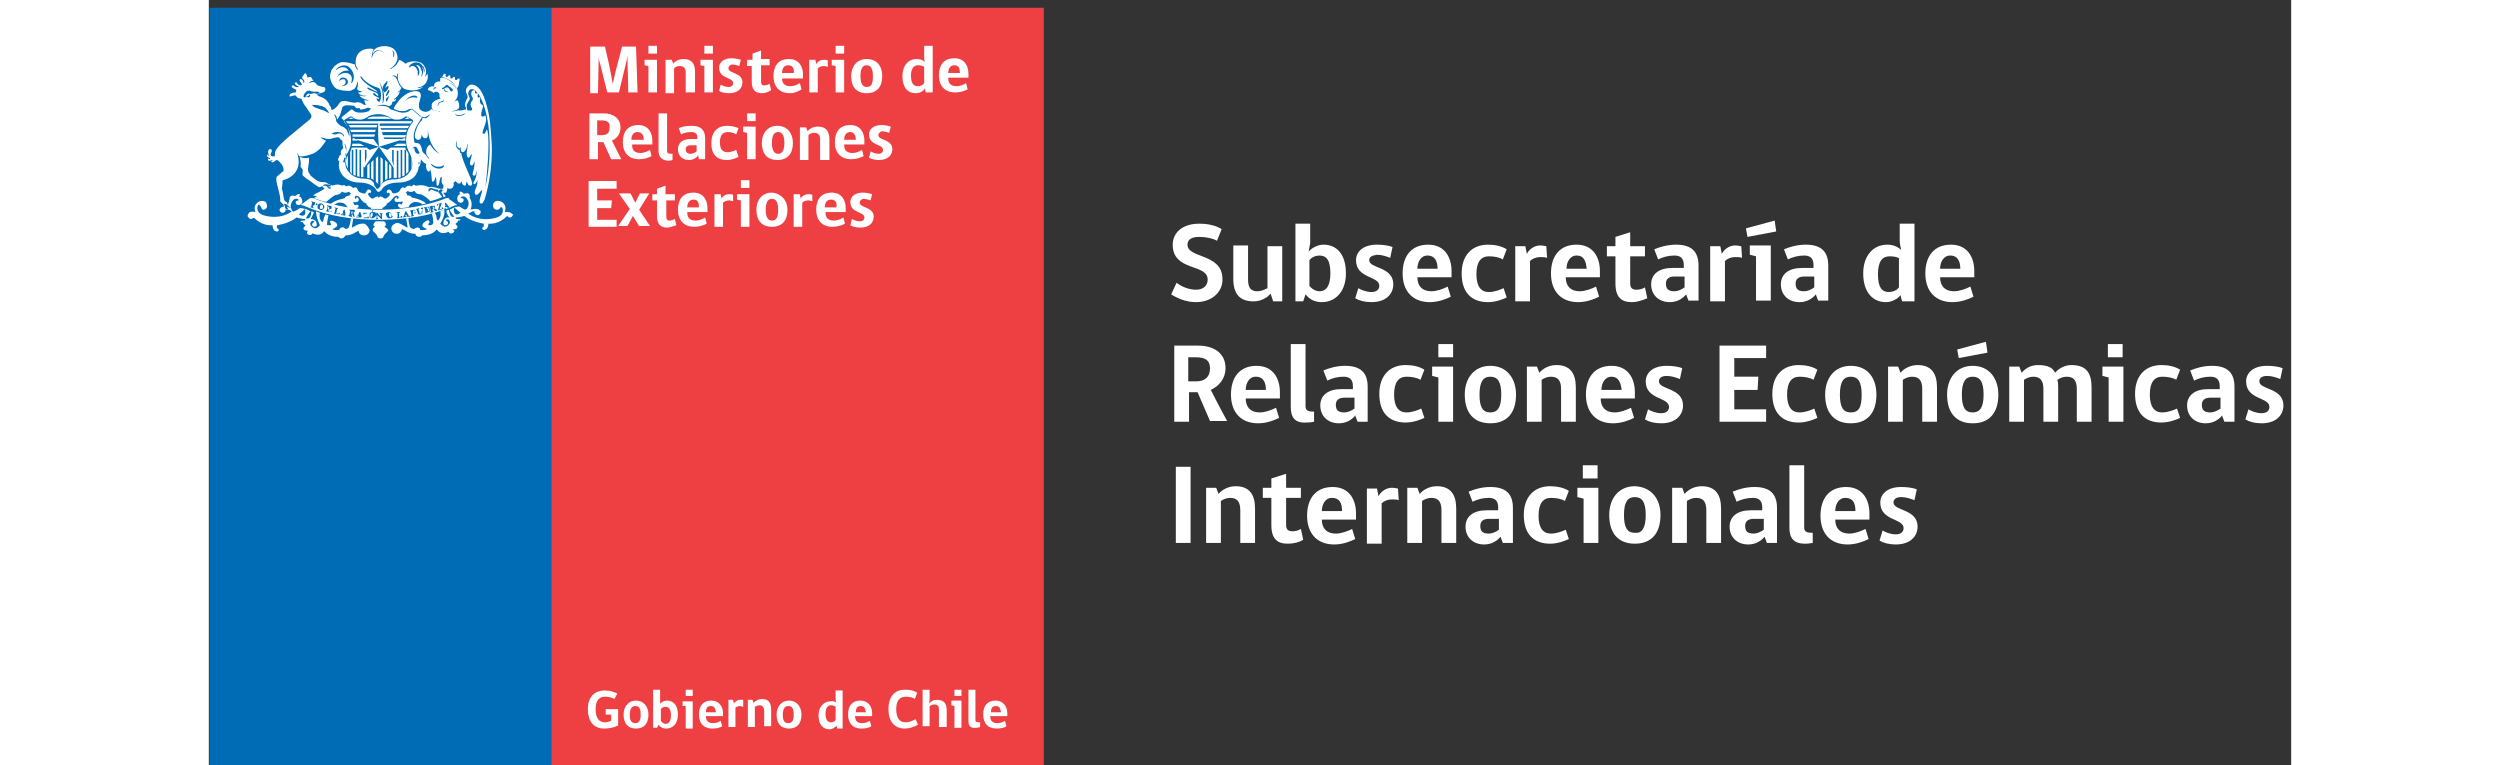 <?xml version="1.0" encoding="utf-8"?>
<!-- Generator: Adobe Illustrator 24.2.0, SVG Export Plug-In . SVG Version: 6.00 Build 0)  -->
<svg version="1.1" id="Capa_1" xmlns="http://www.w3.org/2000/svg" xmlns:xlink="http://www.w3.org/1999/xlink" width="315.379" height="96.513" viewBox="0 0 268.1 98.5" style="enable-background:new 0 0 268.1 98.5;" xml:space="preserve">
  <rect x="0" y="0" width="268.1" height="98.5" fill="#333333" stroke="none"/>
  <style type="text/css">
	.st0{fill:#006CB6;}
	.st1{fill:#EE4043;}
	.st2{fill:#FFFFFF;}
</style>
  <g>
    <rect x="0.1" y="1" class="st0" width="44" height="97.5" />
    <rect x="44.1" y="1" class="st1" width="63.4" height="97.5" />
    <g>
      <path class="st2" d="M26.1,20.2v1.5C26.3,21.1,26.2,20.6,26.1,20.2z" />
      <path class="st2" d="M29,12c0,0,0-0.2,0.2-0.2c0.2,0,0.4,0.1,0.5,0.3c0,0.2-0.1,0.7,0.5,0.7c0,0,0,0.1,0,0.2h0
			c0,0.1,0,0.2-0.1,0.3c0,0,0.1,0,0.1,0c0.8,0,1.3,0,1.5-0.3c0,0,0.1-0.2,0.2-0.3c0.2-0.4,0.2-0.8,0.1-1.1h0c0,0,0,0,0-0.1
			c0,0,0-0.1-0.1-0.1c-0.2-0.3-0.7-0.7-1.3-0.9c0,0-0.1,0-0.1,0c0,0,0,0,0,0c0,0,0,0,0,0l0,0c0,0,0,0,0,0c0,0,0.1,0,0.1,0
			c0.4,0.1,1.2,0.5,1.3,0.9c0.1-0.1,0.3-0.3,0.3-0.6h0c0,0,0-0.3,0.1-0.5c0-0.1,0-0.2-0.1-0.2c-0.1,0-0.1,0-0.2,0.1
			c-0.1,0.2-0.4,0.1-0.3-0.1c0-0.1,0-0.2-0.1-0.2c-0.1,0-0.1,0-0.2,0.1c-0.1,0.2-0.4,0.1-0.3-0.1c0-0.1,0-0.2-0.1-0.2
			c-0.1,0-0.1,0-0.2,0.1c-0.1,0.2-0.4,0.1-0.3-0.1c0-0.1,0-0.2-0.1-0.2c-0.1,0-0.1,0-0.2,0.1c-0.1,0.2-0.1,0.3-0.2,0.3
			c0.5,0.1,1,0.4,1.4,0.7c0,0,0.1,0.2,0.2,0.2c0,0,0,0,0,0c0,0,0,0,0,0c0,0,0,0,0,0.1c0,0,0,0,0,0c-0.1-0.1-0.1-0.1-0.2-0.2
			c-0.6-0.5-1-0.7-1.4-0.7c-0.3,0-0.2,0.3-0.2,0.5c-0.4-0.1-0.8,0.2-0.8,0.5c0,0.1,0,0.2,0.1,0.4c0,0,0,0,0,0c0,0-0.1,0-0.1-0.1
			c0-0.1,0-0.1-0.1-0.2c-0.4,0-0.7,0.2-0.7,0.5C28.7,11.7,29,12,29,12z M30.3,11.5c0.1-0.1,0.1,0.4,0.5,0.2
			C30.6,12,30.2,11.7,30.3,11.5z M30.3,11.2c0.1-0.1,0.3-0.4,0.5-0.2c0.1,0.1,0.2,0.2,0.3,0.2c0.1,0.1,0.2,0.2,0.3,0.3
			c0.1,0.1-0.1,0.4-0.3,0.2c-0.1-0.2-0.3-0.6-0.6-0.4c-0.2,0.1-0.4,0.3-0.5,0.1C30,11.3,30.2,11.3,30.3,11.2z M29.3,11.3
			c-0.1,0.1-0.3,0.1-0.3,0.3C28.8,11.4,29.1,11.1,29.3,11.3z" />
      <path class="st2" d="M39,27.5c-0.3-0.3-0.9-0.2-0.9-0.2c0.4-1.1-0.6-1.4-0.6-1.4c-0.4-0.1-0.6,0-0.7,0.1c0,0,0,0,0,0c0,0,0,0,0,0
			c0,0,0,0-0.1,0.1c-0.1,0.1-0.1,0.2-0.1,0.4c0,0.3,0.2,0.5,0.5,0.5c0.1,0,0.2,0,0.3-0.1c0.1-0.1,0.2-0.2,0.2-0.3
			c0.1,0.1,0.2,0.2,0.2,0.2c0.3,0.9-0.7,1.2-0.7,1.2c-2.3,0.7-3.7-0.5-3.7-0.5l0.4-0.2c0.1-0.1,0.3-0.1,0.4-0.1c0,0,0,0,0,0.1
			c0,0.2,0.2,0.4,0.4,0.4c0.2,0,0.4-0.2,0.4-0.4c0-0.1,0-0.2-0.1-0.2l0,0c0,0,0,0,0,0c-0.3-0.4-1.2-0.1-1.2-0.1c0.3-0.8,0-1.3,0-1.3
			c-0.2-0.3-0.1-0.4-0.1-0.4c0-0.3-0.1-0.3-0.1-0.3c-0.1-0.2-0.4-0.1-0.4-0.1c-0.4,0.1-0.4-0.1-0.4-0.1c-0.3-0.2-0.4-0.1-0.4-0.1
			c-0.1,0.1,0.1,0.3,0.1,0.3c-0.3,0-0.4,0.4-0.4,0.4c-0.1,0.7,0.4,0.7,0.4,0.7c0.4,0,0.4-0.3,0.4-0.3c0.1-0.3-0.4-0.3-0.4-0.3
			c0.1-0.2,0.2-0.2,0.2-0.2c0.5-0.1,0.7,0.4,0.7,0.4c0.4,0.6-0.1,1.2-0.1,1.2C33,27,33,27,33,27c-0.3-0.1-0.7-0.4-0.7-0.4
			c0,0,0,0,0,0h-0.2c-0.2,0-0.4,0.1-0.5,0.1c0.2,0.2,0.8,0.7,0.8,0.7c-0.5,0.4-0.7,0.1-0.7,0.1c-0.2-0.2-0.2-0.6-0.1-0.8
			c0,0,0,0,0,0c-0.2,0.1-0.4,0.2-0.6,0.3c0.2,0.4,0.6,0.9,0.6,0.9c-0.5,0.2-0.6-0.5-0.7-0.9c-0.1,0-0.2,0.1-0.3,0.1
			c0,0.1,0,0.1,0,0.1c0,0.4,0.4,0.8,0.4,0.8c-0.4-0.1-0.6,0.2-0.6,0.2c-0.2,0.2-0.2,0.5-0.2,0.6c0,0.1,0.1,0.2,0.3,0.2
			c0.1,0,0.3-0.1,0.3-0.3c0-0.1-0.1-0.3-0.3-0.3c0.1-0.3,0.4-0.1,0.4-0.1c0.4,0.4-0.2,0.8-0.2,0.8c-0.4,0.3-0.9-0.3-0.9-0.3
			c0.5-0.8,0.6-1.4,0.5-1.8c-0.2,0.1-0.3,0.1-0.5,0.2c0.2,0.8-0.3,1.2-0.3,1.2c-0.2-0.1-0.2-0.5-0.2-0.5c0-0.2-0.1-0.3-0.2-0.5
			c-0.1,0-0.3,0.1-0.4,0.1c0.2,0.5,0.2,1.2,0.2,1.2C28.8,29,28.5,29,28.5,29c-0.4,0-0.2-0.2-0.2-0.2c0.2-0.2,0.1-0.3,0.1-0.3
			c-0.1-0.3-0.5,0-0.5,0c-0.5,0.3-0.4,0.6-0.4,0.6c0.1,0.2,0.6,0.4,0.6,0.4c-0.3,0.2-0.9,0.1-0.9,0.1c0-0.2-0.1-0.3-0.3-0.3
			c0,0,0,0,0,0c-0.2,0-0.3,0.1-0.4,0.1c0,0,0,0.1-0.1,0.1l-0.3-0.1c-0.2,0-0.4-0.7-0.4-1.3c-0.1,0-0.2,0-0.3,0
			c0.1,0.6,0.2,1.2,0.2,1.2c-0.1,0-0.6-0.3-0.6-0.3c-0.6-0.4-1-0.3-1-0.2c-0.3,0.1-0.5,0.3-0.5,0.6c0,0.4,0.3,0.7,0.7,0.7
			c0.4,0,0.6-0.3,0.7-0.6c0.2,0.1,0.4,0.2,0.4,0.2c0.6,0.4,1.1,0.4,1.3,0.4c0,0.2,0.2,0.4,0.5,0.4c0.2,0,0.3-0.1,0.4-0.2
			c1.2,0,1.7-0.6,1.7-0.6c0.1-0.2,0.2-0.1,0.2-0.1c0.5,0.7,1.3,0.3,1.3,0.3c0.2-0.1,0.2,0,0.2,0c0.2,0.3,0.5,0.1,0.5,0.1
			c0.4-0.2,0.1-0.4,0.1-0.4c-0.1-0.1,0-0.1,0-0.1c0.4,0.1,0.5-0.2,0.5-0.2c0.1-0.2-0.2-0.4-0.2-0.4c-0.1-0.1,0.1-0.2,0.1-0.2
			c0.2-0.1,0.2-0.3,0.2-0.3c0.3,0,0.3-0.1,0.3-0.1c0-0.1-0.4-0.1-0.4-0.1c-0.3,0-0.2-0.2-0.2-0.2c0.5,0,1.1-0.2,1.1-0.2
			c1,0.8,2.5,1,2.5,1c0,0.1,0,0.4,0,0.4c0,0,0,0,0,0c-0.1,0-0.2,0.1-0.2,0.2c0,0.1,0.1,0.2,0.2,0.2c0,0,0.1,0,0.1,0
			c0.5-0.1,0.5-0.8,0.5-0.8c1.4,0.1,2.3-0.9,2.3-0.9c0.1-0.1,0.2-0.1,0.2,0c0,0,0,0,0,0c0.1,0.1,0.2,0.1,0.3,0.1
			c0.1,0,0.2-0.1,0.3-0.2c0-0.1,0.1-0.2,0.1-0.2c0,0,0,0,0,0c0,0,0,0,0,0C39.1,27.6,39,27.5,39,27.5z" />
      <path class="st2" d="M22.6,29.2c0.1-0.1,0.2-0.2,0.2-0.2c0-0.4-0.2-0.5-0.3-0.5c-0.2,0-0.3,0-0.5,0h0h0c-0.2,0-0.3,0-0.5,0
			c0,0-0.3,0.2-0.3,0.5c0,0,0,0.1,0.2,0.2c0,0-0.3,0.1-0.3,0.4c0,0,0,0.2,0.3,0.4c0,0,0.2,0.2,0.3,0.4c0,0,0,0.3,0.4,0.3
			c0.4,0,0.4-0.3,0.4-0.3c0.1-0.2,0.3-0.4,0.3-0.4c0.3-0.2,0.3-0.4,0.3-0.4C23,29.4,22.6,29.2,22.6,29.2z" />
      <polygon class="st2" points="25.2,27.7 25.3,27.7 25.2,27.5 		" />
      <polygon class="st2" points="19.1,27.7 19.3,27.7 19.2,27.5 		" />
      <path class="st2" d="M18.4,27.2C18.4,27.2,18.4,27.2,18.4,27.2l-0.1,0.3c0.1,0,0.1,0,0.1,0c0,0,0,0,0.1,0c0,0,0,0,0-0.1
			c0-0.1,0-0.1,0-0.1C18.5,27.2,18.5,27.2,18.4,27.2z" />
      <path class="st2" d="M21,27.4c-0.1,0-0.1,0-0.1,0.1c0,0-0.1,0.1-0.1,0.2c0,0.1,0,0.2,0,0.2c0,0.1,0.1,0.1,0.1,0.1
			c0.1,0,0.1,0,0.1-0.1c0,0,0.1-0.1,0.1-0.2c0-0.1,0-0.2,0-0.2C21.1,27.5,21.1,27.4,21,27.4z" />
      <path class="st2" d="M23.3,27.4c-0.1,0-0.1,0-0.1,0.1c0,0,0,0.1,0,0.2c0,0.1,0,0.2,0.1,0.2c0,0,0.1,0.1,0.1,0.1
			c0.1,0,0.1,0,0.1-0.1c0,0,0-0.1,0-0.2c0-0.1,0-0.2-0.1-0.2C23.4,27.5,23.3,27.4,23.3,27.4z" />
      <polygon class="st2" points="17.1,27.4 17.3,27.5 17.2,27.2 		" />
      <path class="st2" d="M13.7,26.1l-0.1,0.3l0,0c0.1,0,0.1,0,0.1,0c0,0,0,0,0.1-0.1c0,0,0-0.1,0-0.1C13.8,26.1,13.8,26.1,13.7,26.1
			C13.7,26.1,13.7,26.1,13.7,26.1z" />
      <path class="st2" d="M14.4,26.4c0,0-0.1,0.1-0.1,0.2c0,0.1,0,0.2,0,0.2c0,0.1,0.1,0.1,0.1,0.1c0.1,0,0.1,0,0.2,0
			c0,0,0.1-0.1,0.1-0.2c0-0.1,0-0.2,0-0.2c0-0.1-0.1-0.1-0.1-0.1C14.5,26.3,14.4,26.3,14.4,26.4z" />
      <path class="st2" d="M15.4,26.6C15.4,26.6,15.3,26.6,15.4,26.6l-0.1,0.3c0.1,0,0.1,0,0.1,0c0,0,0,0,0.1,0c0,0,0,0,0-0.1
			c0-0.1,0-0.1,0-0.1C15.5,26.6,15.4,26.6,15.4,26.6z" />
      <path class="st2" d="M28.9,26.6c0,0-0.1,0-0.1,0c0,0,0,0,0,0l0.1,0.3c0.1,0,0.1,0,0.1,0c0,0,0,0,0-0.1C29,26.8,29,26.7,28.9,26.6
			C28.9,26.7,28.9,26.6,28.9,26.6z" />
      <polygon class="st2" points="30.4,26.5 30.5,26.5 30.4,26.3 		" />
      <path class="st2" d="M30.8,25.5c-0.1,0-0.2,0-0.2,0C30.3,25.6,27.2,27,22,27c-5.2,0-8.3-1.4-8.6-1.5c0,0-0.1,0-0.2,0
			c-0.1,0-0.2,0-0.3,0.1l-1.1,0.8c0,0,0,0,0,0c0.3,0,0.7,0.2,0.7,0.2c2.8,1.2,5.9,1.7,9.4,1.7c3.5,0,6.7-0.5,9.4-1.7
			c0,0,0.4-0.2,0.7-0.2c0,0,0,0,0,0l-1.1-0.8C31,25.5,30.9,25.5,30.8,25.5z M21,27.1l0.2,0L21,27.3h0L21,27.1z M14,26.3
			c0,0,0,0.1-0.1,0.1c0,0-0.1,0-0.1,0c0,0-0.1,0-0.2,0l-0.1,0l-0.1,0.2c0,0,0,0.1,0,0.1c0,0,0,0,0.1,0l0,0l0,0.1l-0.4-0.1l0-0.1l0,0
			c0,0,0.1,0,0.1,0c0,0,0,0,0-0.1l0.1-0.4c0,0,0-0.1,0-0.1c0,0,0,0-0.1,0l0,0l0-0.1l0.3,0.1c0.1,0,0.1,0,0.2,0.1c0,0,0.1,0,0.1,0.1
			C14,26.2,14,26.2,14,26.3C14,26.3,14,26.3,14,26.3z M14.8,26.8c0,0.1-0.1,0.2-0.2,0.2c-0.1,0-0.2,0.1-0.3,0
			c-0.1,0-0.1-0.1-0.2-0.1c-0.1-0.1-0.1-0.1-0.1-0.2c0-0.1,0-0.1,0-0.2c0-0.1,0.1-0.1,0.1-0.2c0.1,0,0.1-0.1,0.2-0.1
			c0.1,0,0.1,0,0.2,0c0.1,0,0.2,0.1,0.3,0.2C14.9,26.6,14.9,26.7,14.8,26.8z M15.6,27.1c0,0.1,0,0.1,0.1,0.1c0,0,0,0,0.1,0l0,0.1
			l-0.2-0.1c0,0,0-0.1-0.1-0.2c0-0.1,0-0.1,0-0.1c0,0,0,0,0,0c0,0,0,0-0.1,0l0,0.2c0,0,0,0.1,0,0.1c0,0,0,0,0.1,0l0,0l0,0.1
			l-0.4-0.1l0-0.1l0,0c0,0,0.1,0,0.1,0c0,0,0,0,0-0.1l0.1-0.4c0,0,0-0.1,0-0.1c0,0,0,0-0.1,0l0,0l0-0.1l0.3,0.1l0.1,0
			c0.1,0,0.1,0,0.1,0c0,0,0.1,0,0.1,0.1c0,0,0,0.1,0,0.1c0,0,0,0.1,0,0.1c0,0.1-0.1,0.1-0.2,0.1C15.5,27,15.5,27,15.6,27.1z
			 M16.8,27.6l-0.7-0.1l0-0.1h0c0,0,0.1,0,0.1,0c0,0,0,0,0-0.1l0.1-0.4c0,0,0-0.1,0-0.1c0,0,0,0-0.1,0l0,0l0-0.1l0.4,0.1l0,0.1l0,0
			c0,0-0.1,0-0.1,0c0,0,0,0,0,0.1l-0.1,0.4c0,0,0,0.1,0,0.1c0,0,0,0,0,0c0,0,0,0,0.1,0c0.1,0,0.1,0,0.2,0c0,0,0.1-0.1,0.1-0.1l0.1,0
			L16.8,27.6z M17.6,27.8l-0.4-0.1l0-0.1c0,0,0.1,0,0.1,0c0,0,0,0,0,0c0,0,0,0,0,0l0,0l0-0.1l-0.2,0l0,0c0,0,0,0,0,0.1c0,0,0,0,0,0
			c0,0,0,0,0.1,0l0,0.1l-0.2,0l0-0.1c0,0,0.1,0,0.1-0.1l0.3-0.5l0.1,0l0.1,0.6C17.5,27.6,17.5,27.7,17.6,27.8
			C17.6,27.7,17.6,27.7,17.6,27.8L17.6,27.8z M18.8,27.9l-0.2,0c0,0,0-0.1-0.1-0.2c0-0.1,0-0.1,0-0.1c0,0,0,0,0,0c0,0,0,0-0.1,0
			l0,0.2c0,0,0,0.1,0,0.1c0,0,0,0,0.1,0h0l0,0.1L18,27.8l0-0.1l0,0c0,0,0.1,0,0.1,0c0,0,0,0,0-0.1l0.1-0.4c0,0,0-0.1,0-0.1
			c0,0,0,0-0.1,0l0,0l0-0.1l0.3,0l0.1,0c0.1,0,0.1,0,0.1,0c0,0,0.1,0,0.1,0c0,0,0,0,0.1,0.1c0,0,0,0.1,0,0.1c0,0.1-0.1,0.1-0.2,0.2
			c0,0,0.1,0.1,0.1,0.2C18.7,27.8,18.8,27.8,18.8,27.9C18.8,27.9,18.8,27.9,18.8,27.9L18.8,27.9z M19.6,28l-0.4,0l0-0.1
			c0,0,0.1,0,0.1,0c0,0,0,0,0,0c0,0,0,0,0,0l0,0l0-0.1l-0.2,0l0,0c0,0,0,0,0,0.1c0,0,0,0,0,0c0,0,0,0,0.1,0l0,0.1l-0.2,0l0-0.1
			c0,0,0.1,0,0.1-0.1l0.3-0.5l0.1,0l0.2,0.6C19.6,27.9,19.6,27.9,19.6,28C19.6,28,19.6,28,19.6,28L19.6,28z M20.4,27.4L20,28l0.2,0
			c0,0,0.1,0,0.1,0c0,0,0,0,0.1,0c0,0,0-0.1,0.1-0.1l0.1,0l0,0.2l-0.7,0l0,0l0.5-0.6l-0.1,0c-0.1,0-0.1,0-0.2,0c0,0,0,0-0.1,0.1
			l-0.1,0l0-0.2L20.4,27.4L20.4,27.4z M21.3,28c-0.1,0.1-0.2,0.1-0.3,0.1c-0.1,0-0.2,0-0.2-0.1c-0.1,0-0.1-0.1-0.1-0.2
			c0-0.1,0-0.1,0-0.2c0-0.1,0-0.1,0.1-0.2c0-0.1,0.1-0.1,0.2-0.1c0.1,0,0.1,0,0.2,0c0.1,0,0.2,0,0.3,0.1c0.1,0.1,0.1,0.2,0.1,0.3
			C21.4,27.9,21.4,28,21.3,28z M22.4,27.5C22.4,27.5,22.3,27.5,22.4,27.5C22.3,27.5,22.3,27.5,22.4,27.5c-0.1,0.1-0.1,0.1-0.1,0.1
			l0,0.6h-0.1l-0.5-0.5l0,0.3c0,0.1,0,0.1,0,0.1c0,0,0,0,0.1,0v0.1h-0.3v-0.1c0,0,0,0,0.1,0c0,0,0,0,0,0c0,0,0,0,0-0.1l0-0.4
			c0-0.1,0-0.1-0.1-0.1v-0.1l0.2,0l0.4,0.5l0-0.3c0-0.1,0-0.1-0.1-0.1v-0.1L22.4,27.5L22.4,27.5z M23.6,28c-0.1,0.1-0.2,0.1-0.3,0.1
			c-0.1,0-0.2,0-0.2,0C23,28,23,28,22.9,27.9c0-0.1,0-0.1-0.1-0.2c0-0.1,0-0.1,0-0.2c0-0.1,0.1-0.1,0.1-0.1c0.1,0,0.1-0.1,0.2-0.1
			c0.1,0,0.2,0,0.3,0.1c0.1,0.1,0.1,0.2,0.1,0.3C23.7,27.8,23.7,27.9,23.6,28z M24.2,28.1L24.2,28.1L24.2,28.1
			C24.3,28,24.3,28,24.2,28.1c0.1-0.1,0.1-0.1,0.1-0.2l0-0.4c0,0,0-0.1,0-0.1c0,0,0,0-0.1,0l0,0l0-0.1l0.4,0l0,0.1l0,0
			c0,0-0.1,0-0.1,0c0,0,0,0,0,0.1l0,0.4c0,0,0,0.1,0,0.1c0,0,0,0,0,0c0,0,0,0,0.1,0c0.1,0,0.1,0,0.1-0.1c0,0,0-0.1,0.1-0.1l0.1,0
			l0,0.2L24.2,28.1z M25.4,27.9L25.4,27.9C25.4,27.9,25.4,27.9,25.4,27.9c0.1-0.1,0.1-0.1,0.1-0.1c0,0,0,0,0,0l0,0l0-0.1l-0.2,0l0,0
			c0,0,0,0,0,0.1c0,0,0,0,0,0c0,0,0,0,0.1,0l0,0.1L25,28l0-0.1c0,0,0.1,0,0.1-0.1l0.2-0.6l0.1,0l0.3,0.5c0,0.1,0.1,0.1,0.1,0.1
			c0,0,0,0,0.1,0l0,0.1L25.4,27.9z M26.6,27.2C26.6,27.2,26.6,27.2,26.6,27.2c-0.1-0.1-0.1-0.1-0.1-0.1c0,0,0,0-0.1,0l-0.1,0l0,0.3
			l0.1,0c0,0,0,0,0.1,0c0,0,0,0,0-0.1L26.6,27.2l0,0.3l-0.1,0c0,0,0-0.1,0-0.1c0,0,0,0-0.1,0l-0.1,0l0,0.2c0,0,0,0.1,0,0.1
			c0,0,0,0,0.1,0l0,0l0,0.1l-0.4,0.1l0-0.1l0,0c0,0,0.1,0,0.1,0c0,0,0,0,0-0.1l-0.1-0.4c0,0,0-0.1,0-0.1c0,0,0,0-0.1,0l0,0l0-0.1
			l0.6-0.1L26.6,27.2L26.6,27.2z M27.5,27l0,0.2c0,0.1,0,0.1,0,0.1c0,0,0,0.1,0,0.1c0,0,0,0.1-0.1,0.1c0,0-0.1,0-0.1,0.1
			c-0.1,0-0.1,0-0.2,0c0,0-0.1,0-0.1,0c0,0,0-0.1-0.1-0.1c0,0,0-0.1,0-0.1l-0.1-0.3c0,0,0-0.1,0-0.1c0,0,0,0-0.1,0l0-0.1l0.4-0.1
			l0,0.1l0,0c0,0-0.1,0-0.1,0c0,0,0,0,0,0.1l0.1,0.3c0,0.1,0,0.1,0,0.1c0,0,0,0.1,0.1,0.1c0,0,0.1,0,0.1,0c0,0,0.1,0,0.1-0.1
			c0,0,0-0.1,0-0.1c0,0,0-0.1,0-0.1L27.5,27c-0.1-0.1-0.1-0.1-0.2-0.1l0-0.1l0.3-0.1l0,0.1c0,0,0,0,0,0C27.5,26.9,27.5,27,27.5,27
			C27.5,27,27.5,27,27.5,27z M27.8,27.5L27.8,27.5L27.8,27.5C27.8,27.5,27.9,27.5,27.8,27.5c0.1-0.1,0.1-0.1,0.1-0.2l-0.1-0.4
			c0,0,0-0.1,0-0.1c0,0,0,0-0.1,0l0,0l0-0.1l0.6-0.1l0.1,0.2l-0.1,0c0,0,0-0.1-0.1-0.1c0,0,0,0,0,0c0,0,0,0-0.1,0l-0.1,0l0.1,0.2
			l0.1,0c0,0,0.1,0,0.1,0c0,0,0,0,0-0.1l0.1,0l0.1,0.2l-0.1,0c0,0,0,0,0,0c0,0,0,0,0-0.1c0,0,0,0-0.1,0l-0.1,0l0,0.2
			c0,0,0,0.1,0,0.1c0,0,0,0,0,0c0,0,0,0,0.1,0c0,0,0.1,0,0.1,0c0,0,0,0,0-0.1c0,0,0-0.1,0-0.1l0.1,0l0,0.2L27.8,27.5z M29.2,27.2
			c0,0-0.1-0.1-0.2-0.2c0,0-0.1-0.1-0.1-0.1c0,0,0,0,0,0c0,0,0,0-0.1,0l0,0.2c0,0,0,0.1,0,0.1c0,0,0,0,0.1,0l0,0l0,0.1l-0.4,0.1
			l0-0.1l0,0c0,0,0.1,0,0.1,0c0,0,0,0,0-0.1l-0.1-0.4c0,0,0-0.1,0-0.1c0,0,0,0-0.1,0l0,0l0-0.1l0.3-0.1l0.1,0c0.1,0,0.1,0,0.1,0
			c0,0,0.1,0,0.1,0c0,0,0.1,0,0.1,0c0,0,0,0.1,0,0.1c0,0.1,0,0.2-0.1,0.2c0,0,0.1,0.1,0.2,0.1c0.1,0.1,0.1,0.1,0.1,0.1
			c0,0,0,0,0.1,0l0,0.1L29.2,27.2z M29.5,27.1L29.5,27.1l0.2-0.8l-0.1,0c-0.1,0-0.1,0-0.1,0.1c0,0,0,0.1,0,0.1l-0.1,0l0-0.2l0.6-0.2
			l0,0L29.7,27l0.2-0.1c0,0,0.1,0,0.1,0c0,0,0,0,0-0.1c0,0,0-0.1,0-0.1l0.1,0l0.1,0.2L29.5,27.1z M30.6,26.7L30.6,26.7
			C30.6,26.6,30.7,26.6,30.6,26.7c0-0.1,0-0.1,0-0.1c0,0,0,0,0,0l0,0l0,0l-0.2,0.1l0,0c0,0,0,0,0,0.1c0,0,0,0,0,0c0,0,0,0,0.1,0
			l0,0.1l-0.2,0.1l0-0.1c0,0,0.1-0.1,0.1-0.2l0-0.6l0.1,0l0.4,0.5c0,0,0.1,0.1,0.1,0.1c0,0,0,0,0.1,0l0,0.1L30.6,26.7z" />
      <path class="st2" d="M18.3,15.1c-0.1,0.1-0.2,0.2-0.4,0.2h0.8C18.6,15.3,18.4,15.2,18.3,15.1z" />
      <path class="st2" d="M23.5,15.3c-0.1-0.1-0.3-0.1-0.3-0.2c0,0,0,0,0,0C23,15.1,22.8,15,22.7,15h-1.6c-0.1,0-0.3,0.1-0.4,0.1
			c0,0,0,0,0,0c-0.1,0-0.2,0.1-0.3,0.2c0,0,0,0,0,0L23.5,15.3C23.5,15.3,23.5,15.3,23.5,15.3z" />
      <path class="st2" d="M25.6,15.1C25.6,15.1,25.6,15.1,25.6,15.1C25.6,15.1,25.6,15.1,25.6,15.1c-0.1,0-0.2,0.1-0.4,0.2h0.7
			C25.8,15.3,25.7,15.2,25.6,15.1z" />
      <path class="st2" d="M17.9,21.7V20C17.7,20.4,17.5,21.1,17.9,21.7z" />
      <path class="st2" d="M21.9,15.6h-4.2c0,0,0,0,0,0c0,0,0,0.1,0,0.1c0,0,0.1,0.1,0.2,0.2h3.9L21.9,15.6z" />
      <path class="st2" d="M21.7,16.1H18c0.1,0.1,0.1,0.2,0.2,0.3h3.4L21.7,16.1z" />
      <path class="st2" d="M21.4,17l0.1-0.3h-3.3c0,0.1,0.1,0.2,0.1,0.3H21.4z" />
      <path class="st2" d="M21.4,17.3h-2.9c0,0.1,0,0.2,0,0.3h2.8L21.4,17.3z" />
      <path class="st2" d="M18.4,18.8H20l-0.5-0.3h-1C18.5,18.5,18.5,18.6,18.4,18.8z" />
      <path class="st2" d="M18.5,17.8C18.5,17.9,18.5,17.9,18.5,17.8c0,0.1,0,0.2,0,0.3h0.7l-0.5-0.3H18.5z" />
      <path class="st2" d="M21.9,18.9l1.9,2.7v1.3c0.1,0,0.2,0,0.3,0c0,0,0.1,0,0.1,0v-3.5h0.2v3.5c0.1,0,0.2,0,0.3-0.1v-3.5h0.2v3.4
			c0.1,0,0.2-0.1,0.3-0.1v-3.3h0.2v3.1c0.1-0.1,0.2-0.2,0.3-0.3c0,0,0,0,0,0v-2.3c-0.1-0.2-0.2-0.4-0.3-0.5h0
			c-0.1-0.1-0.1-0.2-0.1-0.3h-1.9l-0.4,0.3L22.2,19L21.9,18.9l3.2-1h-2.5l-0.1-0.2h2.8c0-0.1,0-0.2,0.1-0.3h-3L22.3,17h3.1
			c0-0.1,0.1-0.2,0.1-0.3h-3.3l-0.1-0.2h3.5c0.1-0.1,0.1-0.2,0.2-0.3h-3.8L22,15.9h4c0.1-0.2,0.2-0.3,0.2-0.3c0,0,0,0,0,0h-4.4l0,0
			v0v0.3v0.2v0.3v0.2V17v0.2v0.3L21.9,18.9L21.9,18.9L21.9,18.9z M23.6,19.3h0.2v2.1l-0.2-0.7V19.3z" />
      <path class="st2" d="M22.7,23.2c0.1-0.1,0.2-0.1,0.3-0.2v-2.1l-0.3-0.3V23.2z" />
      <path class="st2" d="M22.1,23.9c0.1-0.1,0.1-0.2,0.1-0.2l0,0c0.1-0.1,0.1-0.2,0.2-0.3v-2.9l-0.3-0.3V23.9z" />
      <path class="st2" d="M21.5,23.4c0.1,0.1,0.2,0.2,0.3,0.3l0,0c0,0,0,0,0,0.1v-3.7l-0.3,0.3V23.4z" />
      <path class="st2" d="M20.9,23c0.1,0,0.2,0.1,0.3,0.2v-2.6l-0.3,0.3V23z" />
      <path class="st2" d="M23.2,23c0.1,0,0.2-0.1,0.3-0.1v-1.5l-0.3-0.3V23z" />
      <path class="st2" d="M20.4,22.9c0.1,0,0.2,0,0.3,0.1v-2l-0.3,0.3V22.9z" />
      <path class="st2" d="M18.4,22.4v-3.1h0.2v3.2c0.1,0.1,0.2,0.1,0.3,0.1v-3.4h0.2v3.5c0.1,0,0.2,0,0.3,0.1v-3.5h0.2v3.5
			c0,0,0.1,0,0.1,0c0,0,0.1,0,0.2,0v-1.4L20,21.6l1.9-2.7l0,0l0,0l0,0l0,0l-0.7-1h-2.5l3.2,1l-1.2,0.4L20.3,19h-1.9
			c0,0.1-0.1,0.2-0.1,0.3c0,0.1-0.1,0.2-0.1,0.3v2.5C18.2,22.2,18.3,22.3,18.4,22.4z M20.1,19.3h0.2v1L20.1,21V19.3z" />
      <path class="st2" d="M23.8,18.8h1.6c0-0.1-0.1-0.2-0.1-0.3h-1L23.8,18.8z" />
      <path class="st2" d="M25.3,17.8h-0.2l-0.5,0.3h0.7c0-0.1,0-0.2,0-0.2C25.3,17.9,25.3,17.9,25.3,17.8z" />
      <path class="st2" d="M16.4,11.4c0.6,0.3,1.4,0.3,1.7,0.3c0.2,0,0.3-0.1,0.5-0.2c0,0,0,0,0.1,0c0,0,0,0,0,0c0.2-0.2,0.4-0.6,0.4-1
			c0,0,0,0,0,0c0,0,0.1,0.1,0.1,0.3c0,0.2,0,0.4-0.1,0.5c0,0,0,0.1,0,0.1c0,0.1,0,0.1,0.1,0.2c0.1,0.1,0.4,0.2,0.6,0.1c0,0,0,0,0,0
			c0,0-0.2,0.2-0.4,0.2c-0.1,0-0.1,0-0.2,0c0.2,0.3,0.6,0.5,1.1,0.4c0,0,0,0,0,0c0,0-0.1,0.1-0.3,0.1c-0.2,0-0.5-0.1-0.6-0.1
			c0.2,0.3,0.6,0.5,1.2,0.6c0,0.1-0.5,0-0.6,0c0.3,1.2,0.9,1,0.9,1.1c-0.2,0.1-0.3,0.3-0.2,0.5C21.4,14,21.9,14,22,14
			c0.1,0,0.7,0,1.3,0.3c0.1-0.1,0.1-0.2,0-0.3c-0.1-0.3-1-0.5-1.8-0.3c0,0-0.1,0-0.1,0.1c0,0,0,0,0,0c0,0,0,0,0,0l0,0
			c0,0,0.1-0.1,0.1-0.1c0.4-0.2,1.1-0.3,1.5-0.1c0,0,0,0,0,0c0.4,0.2,0.7-0.3,0.6-0.5c0.3,0,0.5-0.1,0.5-0.4c-0.1,0-0.1,0.1-0.1,0.1
			l0,0c-0.1,0-0.2,0.1-0.2,0c0,0,0,0,0,0h0c0,0,0,0,0,0c0,0,0,0,0,0c0,0,0.1,0,0.1-0.1c0.5-0.3,0.7-0.8,0.7-1c0,0.1-0.2,0.2-0.3,0.2
			c-0.1,0-0.1,0-0.1,0c0,0,0,0,0,0c0.1,0,0.1,0,0.2-0.1c0.2-0.1,0.3-0.3,0.4-0.5c-0.3-0.3-0.4-0.6-0.6-1.1c-0.1-0.2-0.2-0.3-0.4-0.4
			c0,0-0.1,0-0.1,0c0,0-0.1,0-0.1,0c0,0,0,0,0,0c0.2-0.2,0.5,0,0.6,0.1c0-0.4,0.2-0.5,0.2-0.5c0,0,0,0,0,0c-0.3,0.9,0.3,1.7,0.7,2
			c0.6,0.3,1.7,0.4,2.5-0.2h0c-0.1,0-0.3,0.1-0.4,0.1c-0.1,0-0.3,0-0.3-0.1c0,0,0,0,0,0c0.1,0,0.2,0,0.3,0c1.1-0.3,1.1-1.6,0.9-1.7
			c0,0,0,0,0,0c0,0.1-0.1,0.2-0.1,0.2c-0.1,0.1-0.2,0.2-0.2,0.2c0,0,0,0,0,0c0.2-0.4,0.2-0.7,0.1-1.1c-0.1-0.2-0.2-0.4-0.4-0.6
			c-0.5-0.4-1.6-0.4-2.2,0c-0.2-0.2-0.5-0.4-0.8-0.5c-0.1,0.3-0.4,0.8-0.8,1c-0.1,0-0.2,0.2-0.3,0.2c0,0-0.1,0,0-0.1
			c0.6-0.4,0.8-0.8,0.9-1.3v0c0-0.3-0.1-0.8-0.4-1.1c-0.5-0.6-1.9-0.6-2.5-0.1c-0.2,0.2-0.3,0.4-0.3,0.7c0.1-0.2,0.2-0.4,0.5-0.5
			c0.3-0.1,0.8,0,0.9,0.3C22,6.2,21.2,6.6,21,7.4c0,0,0,0,0,0c0,0.1,0,0.1,0,0.1h0c0,0-0.1,0,0-0.4c0-0.2,0.1-0.5,0.2-0.8
			c-1.1-0.2-2.4,0.3-2.3,1.9c0,0.2,0.1,0.4,0.3,0.7c0,0,0,0.1,0,0.1c0,0-0.2-0.1-0.2-0.2c-0.1-0.1-0.2-0.3-0.2-0.5
			C17.9,8,17.5,8,17.2,8c-0.4,0-0.9,0.4-1.1,0.6C16,8.8,15.9,8.9,15.8,9c-0.1,0.3-0.2,0.6-0.2,0.9C15.7,10.6,16,11.1,16.4,11.4z
			 M27.1,8.1c0.2,0.1,0.4,0.3,0.6,0.6c0.1,0.3,0.1,0.5,0,0.7c0,0,0,0,0,0c0,0,0,0,0,0c0-0.2,0-0.4-0.1-0.6c-0.1-0.1-0.2-0.3-0.3-0.4
			c0.1,0.1,0.2,0.3,0.2,0.4c0.1,0.1,0.1,0.2,0.1,0.3c0,0.3-0.1,0.7-0.3,0.8c0,0,0,0,0,0c0,0,0,0,0,0c0.2-0.4,0.2-0.7,0-1
			c0,0,0-0.1,0-0.1c-0.1-0.2-0.3-0.5-0.6-0.4c0.1,0.1,0.3,0.3,0.3,0.4c0.2,0.4,0.1,0.8-0.1,1c0,0,0,0,0,0c0,0,0,0,0,0
			c0-0.1,0-0.1,0-0.2c0-0.1,0-0.3,0-0.4c-0.2-0.7-0.7-0.9-1.1-0.5C25.6,8.7,26.1,7.8,27.1,8.1z M22.9,13.1c-0.1,0-0.1-0.2-0.1-0.3
			c0-0.2,0.3-0.3,0.4-0.5C23.2,12.3,23.2,12.6,22.9,13.1z M22.8,12.4c-0.1-0.2,0.2-0.5,0.3-0.8C23.5,11.6,23,12.3,22.8,12.4z
			 M23.9,6.9c0,0.4-0.2,0.5-0.2,0.4c0,0,0,0,0,0c0.1-0.2,0.1-0.6-0.1-0.8c-0.1-0.2-0.4-0.2-0.4-0.3C23.1,6.2,23.8,6.4,23.9,6.9z
			 M22.9,10.4c0.3,0.1-0.2,0.8-0.2,0.9c0.1,0,0.3-0.3,0.4-0.2c0.2,0.1-0.3,0.8-0.5,0.8C22,11,22.9,10.7,22.9,10.4z M22.5,11.9
			c0.1,0.4,0.1,1-0.1,1.4c-0.1,0,0-0.2,0-0.3c0-0.5,0-1-0.1-1.4c-0.1-0.2-0.2-0.8-0.6-1.7C21.7,10.2,22.4,11.2,22.5,11.9z M19.6,9.8
			c0.3,0.5,1.1,1.2,2.2,1.5c0.4,0.1,0.5,1.2,0.2,1.8c-0.3,0-0.4-0.2-0.4-0.5c0.1,0.1,0.3,0.3,0.3,0c-0.1-0.1-0.9-0.3-0.7-0.6
			c0.1-0.2,0.5,0.5,0.6,0.3c0.1-0.5-1.4-0.6-1.4-1c0-0.2,1.2,0.6,1.3,0.5c0-0.2-1.7-0.9-2.2-1.9C19.6,9.8,19.6,9.8,19.6,9.8
			C19.6,9.8,19.6,9.8,19.6,9.8z M17,11.1c0.4-0.1,0.7-0.3,0.6-0.7c0-0.1-0.1-0.2-0.3-0.2c-0.2,0-0.4,0.1-0.5,0.3
			c0-0.3,0.2-0.6,0.6-0.5c0.2,0,0.4,0.2,0.5,0.4C18,10.9,17.5,11.1,17,11.1z M17,8.5c0.5-0.2,1,0,1.2,0.3c0.8,0.8,0.4,1.9,0.1,1.9
			c0.2-0.5,0.2-1.1-0.5-1.3c-0.6-0.1-1.1,0.3-1.3,0.5C16.8,9.4,17.3,9,18,9.1c-0.2-0.4-0.7-0.6-1.3-0.3c-0.2,0.1-0.3,0.2-0.4,0.3
			C16.4,8.8,16.7,8.6,17,8.5z" />
      <path class="st2" d="M20,28.8c0,0-0.4-0.1-1,0.2c0,0-0.5,0.3-0.6,0.3c0,0,0.1-0.6,0.2-1.2c-0.1,0-0.2,0-0.3,0
			c-0.1,0.6-0.2,1.2-0.4,1.3l-0.3,0.1c0,0,0-0.1-0.1-0.1c-0.1-0.1-0.2-0.2-0.4-0.1c0,0,0,0,0,0c-0.2,0-0.3,0.2-0.3,0.3
			c-0.1,0-0.6,0.1-0.9-0.1c0,0,0.5-0.2,0.6-0.4c0,0,0.2-0.3-0.4-0.6c0,0-0.4-0.2-0.5,0c0,0,0,0.1,0.1,0.3c0,0,0.2,0.2-0.2,0.2
			c0,0-0.3,0-0.3-0.1c0,0,0.1-0.7,0.2-1.2c-0.1,0-0.3-0.1-0.4-0.1c-0.1,0.2-0.1,0.3-0.2,0.5c0,0,0,0.4-0.2,0.5c0,0-0.5-0.4-0.3-1.2
			c-0.2-0.1-0.3-0.1-0.5-0.2c0,0.4,0.1,0.9,0.5,1.8c0,0-0.4,0.6-0.9,0.3c0,0-0.6-0.4-0.2-0.8c0,0,0.3-0.2,0.4,0.1
			c-0.1,0-0.3,0.1-0.3,0.3c0,0.1,0.1,0.3,0.3,0.3c0.1,0,0.3-0.1,0.3-0.2c0-0.1,0-0.4-0.2-0.6c0,0-0.2-0.2-0.6-0.2
			c0,0,0.3-0.5,0.4-0.8c0,0,0-0.1,0-0.1c-0.1,0-0.2-0.1-0.3-0.1c0,0.4-0.1,1.1-0.7,0.9c0,0,0.3-0.6,0.6-0.9
			c-0.2-0.1-0.4-0.2-0.6-0.3c0,0,0,0-0.1,0c0,0.2,0.1,0.6-0.1,0.8c0,0-0.3,0.2-0.7-0.1c0,0,0.6-0.5,0.8-0.7c-0.1,0-0.3-0.1-0.5-0.1
			h-0.2c0,0,0,0,0,0c0,0-0.4,0.3-0.7,0.4c0,0-0.1,0.1-0.2,0c0,0-0.5-0.6-0.1-1.2c0,0,0.2-0.5,0.7-0.4c0,0,0.1,0,0.2,0.2
			c0,0-0.5,0-0.4,0.3c0,0,0,0.3,0.4,0.3c0,0,0.6-0.1,0.4-0.7c0,0-0.1-0.4-0.4-0.4c0,0,0.2-0.2,0.1-0.3c0,0-0.1-0.1-0.4,0.1
			c0,0-0.1,0.2-0.4,0.1c0,0-0.2-0.1-0.4,0.1c0,0-0.1,0-0.1,0.3c0,0,0,0.1-0.1,0.4c0,0-0.1,0.2-0.1,0.5C10.1,26,10,26,9.8,25.9
			c-0.2-0.2-0.2-1.1-0.4-1.6c0-0.1,0.1-0.6,0.1-1.1c1.4-0.3,1.9-1.3,2-1.8c0.2-0.8-0.1-1.5-0.1-1.7c0,0,0,0,0,0
			c0.1,0.1,0.1,0.2,0.2,0.4c0.7,0.1,1.1-0.1,1.4-0.2c0,0,0,0,0,0c0,0,0,0,0.1,0c0.1,0,0.1-0.1,0.2-0.1c0,0,0,0,0.1,0
			c1-0.5,1.4-1.3,1.7-1.7c-0.1,0-0.5-0.2-0.7-0.4c0.4,0,0.6,0.2,1,0.2c0.5,0,0.9-0.3,1.4-0.2c0,0,0.1,0.3,0.4,0.4
			c0,0.3,0,0.6,0.1,0.9c0,0.1,0,0.1,0,0.1s-0.4,0.3-0.3,0.6c0,0.1,0.1,0.2,0.1,0.2c0,0,0,0-0.1,0c-0.1,0-0.1,0.1-0.2,0.2
			c0,0.1-0.3,0.5-0.1,0.6c0,0,0.1,0,0.1,0c-0.1,0.5-0.1,1.1,0.3,1.7l0,0c0,0,0.6,1.1,2.3,1.1h0c0.2,0,1.6,0,2.2,1
			c0,0.1,0.1,0.2,0.3,0.2c0.1,0,0.2-0.2,0.3-0.2c0.5-1,2-1,2.2-1h0c1.7,0,2.3-1,2.3-1.1l0,0c0.2-0.3,0.3-0.6,0.3-0.9
			c0.3-0.2,0.3-0.9,0.3-1c0.1,0.1,0.3,0.5,0.7,0.6c-0.1,0.3,0,0.9,0.3,1c0.1,0,0.2-0.2,0.2-0.3c0.3,0.9,0.1,1.5,0.3,1.6
			c0.3,0,0.3-0.5,0.4-0.6c0,0,0.1,0.2,0.1,0.5c0,0.3,0,0.6,0.1,0.6c0.4,0.1,0.2-1.2,0.6-1.1c-0.1,0.6,0,0.9,0.2,1
			c0,0.3,0,0.5-0.1,0.5c-0.6,0.1-1.2-0.4-1.7-0.2c0,0-0.1,0-0.1,0c-1-0.5-1.6-0.1-1.7-0.2c-0.3-0.3-0.4,0.1-0.5,0.1
			c-0.5-0.3-0.8,0.2-0.9,0.2c-0.1,0-0.3-0.3-0.6,0.3c-0.1,0.3-0.7,0.4-0.7,0.4c-0.2,0-0.3-0.1-0.3-0.1c0-0.1,0-0.1-0.1-0.2
			c0,0,0-0.1-0.1-0.1c-0.1-0.1-0.2-0.1-0.2-0.1c-0.2,0-0.3,0.2-0.3,0.3c0,0.1,0,0.1,0.1,0.2c0,0,0.1-0.1,0.1-0.1
			c0.1,0,0.2,0.1,0.2,0.2c0,0,0,0,0,0c0,0.3-0.4,0.5-0.4,0.5c-0.2,0.2-0.5-0.1-0.5-0.1c-0.2-0.1-0.3-0.1-0.3-0.1
			c-0.2,0-0.2,0.2-0.2,0.2s-0.1-0.2-0.2-0.2c0,0-0.1,0-0.3,0.1c0,0-0.3,0.3-0.5,0.1c0,0-0.4-0.3-0.4-0.5c0,0,0,0,0,0
			c0-0.1,0.1-0.2,0.2-0.2c0.1,0,0.1,0.1,0.1,0.1c0-0.1,0.1-0.1,0.1-0.2c0-0.2-0.1-0.3-0.3-0.3c-0.1,0-0.2,0-0.2,0.1
			c0,0-0.1,0.1-0.1,0.1c0,0,0,0.1-0.1,0.2c0,0-0.1,0.2-0.3,0.1c0,0-0.6-0.1-0.7-0.4c-0.2-0.6-0.5-0.3-0.6-0.3
			c-0.1,0-0.4-0.5-0.9-0.2c-0.1,0-0.2-0.3-0.5-0.1c-0.1,0-0.5-0.3-1.3,0c0-0.1-0.3-0.1-0.4-0.2c-0.2,0-0.3-0.2-0.4-0.2
			c-0.2-0.1-0.6,0-0.8-0.1c-0.1,0-0.2-0.1-0.3-0.1c-0.3-0.2-0.7-0.5-0.9-0.7c0,0-0.1-0.2-0.1-0.2c-0.1-0.1-0.2-0.2-0.2-0.4
			c-0.1-0.4,0.1-0.8,0.1-1.3c0-0.2,0-0.3,0-0.4c-0.3,0.1-0.7,0.1-1.2-0.1c0.1,0.4,0.2,0.9,0.1,1.3c0.2,0.1,0.3,0.4,0.3,0.5
			c0,0.2-0.1,0.4,0,0.6c0.2,0.2,0.6,0.5,0.8,0.6c0.1,0.1,1.2,0.9,1.3,0.9c0.2,0,0.3-0.1,0.4-0.1c0,0,0.1,0,0.1,0.1
			c0,0,0.1,0.1,0.2,0.2c-0.3,0.2-0.8,0.5-1.1,0.6c0,0-0.5,0.3-0.3,0.3c0,0,0.4,0,0.4,0.1c0,0-0.2,0.1-0.4,0.2
			c0.5,0.2,1.1,0.4,1.6,0.5c0.4-0.3,0.8-0.7,1.2-0.9c0,0,0.6,0,0.8-0.4c0.1-0.1,0.3,0.3,0.9,0c0.1,0,0.1,0.1,0.3,0.2
			c0.1,0-0.2,0.1-0.2,0.3c0,0-0.5,0-0.6,0.3c0,0.1-1,0.1-1.9,0.8c0.2,0,0.3,0.1,0.5,0.1c0.3-0.2,0.6-0.4,1-0.3c0,0,0.5,0,0.8,0.7
			c0.3,0,0.7,0.1,1,0.1c0,0,0,0,0,0c0.1,0,0.6-0.3,0.3-0.5c0,0-0.1-0.1-0.3,0c0,0-0.1,0.1-0.2-0.1c0,0,0-0.1-0.1-0.2
			c0,0-0.1-0.1,0.1-0.1c0,0,0.2,0.1,0.3,0c0.2,0,0.3-0.1,0.3-0.3c0-0.2-0.1-0.3-0.3-0.3c0,0,0,0,0,0c0,0,0,0.1,0,0.1
			c0,0.1-0.1,0.1-0.1,0.1c-0.2-0.1-0.1-0.4,0.1-0.4c0,0,0.2,0,0.4,0.2c0,0,0.4,0.7,0.9,0.8c0,0-0.1,0.2,0.2,0.3c0,0,0,0.2,0.3,0.2
			c0,0,0.1,0.1,0.1,0.2c0.2,0,0.5,0,0.7,0c0.2,0,0.5,0,0.7,0c0.1-0.1,0.1-0.2,0.1-0.2c0.3,0,0.2-0.2,0.3-0.2
			c0.3-0.1,0.2-0.3,0.2-0.3c0.4-0.1,0.9-0.8,0.9-0.8c0.2-0.2,0.4-0.2,0.4-0.2c0.3,0,0.3,0.4,0.1,0.4c-0.1,0-0.1-0.1-0.1-0.1
			c0,0,0-0.1,0-0.1c0,0,0,0,0,0c-0.2,0-0.3,0.2-0.3,0.3c0,0.2,0.1,0.3,0.3,0.3c0.2,0,0.3,0,0.3,0C25.1,25.9,25,26,25,26
			c-0.1,0.1-0.1,0.2-0.1,0.2c-0.1,0.2-0.2,0.1-0.2,0.1c-0.2-0.2-0.3,0-0.3,0c-0.2,0.3,0.3,0.5,0.3,0.5c0,0,0,0,0,0
			c0.3,0,0.7-0.1,1-0.1c0.2-0.6,0.8-0.7,0.8-0.7c0.4,0,0.8,0.1,1,0.3c0.2,0,0.3-0.1,0.5-0.1c-0.9-0.7-1.8-0.7-1.9-0.8
			c-0.1-0.3-0.6-0.2-0.6-0.3c0.1-0.2-0.2-0.3-0.2-0.3c0.2,0,0.2-0.2,0.3-0.2c0.6,0.3,0.8-0.1,0.9,0c0.2,0.5,0.8,0.4,0.8,0.4
			c0.4,0.2,0.9,0.5,1.2,0.9c0.5-0.1,1-0.3,1.5-0.5c0,0,0,0,0,0c0,0,0-0.1,0-0.1c0,0,0,0,0,0l0,0c0,0,0-0.1-0.1-0.1h0
			c-0.1-0.2-0.3-0.4-0.4-0.5c0,0,0,0,0,0c0,0,0,0,0,0c0,0,0.4-0.6,0.6-0.2c0,0,0,0.2-0.2,0.2c0,0,0.3,0.4,0.3,0.7c0,0,0,0,0,0
			c0.1,0,0.2-0.1,0.2-0.1c0,0,0,0,0.1,0c-0.1-0.3-0.4-0.4-0.3-0.5c0.1,0,0.3,0.1,0.4-0.1c0,0,0.1-0.2,0.1-0.5
			c0.1,0.1,0.3,0.1,0.4,0.1c0.4,0,0.5-0.6,0.4-0.8c0.1,0,0.3-0.2,0.3-0.2c0.1,0.3,0.7,0.6,0.7,0c0.1,0.3,0.2,0.6,0.5,0.6
			c0.2-0.1,0.1-0.5,0.2-0.5c0.1,0.1,0.2,0.6,0.5,0.5c0.1,0,0.2-0.1,0.2-0.3c0-0.5-1.3-2.9-1.4-3.9c0,0,0,0-0.1,0
			c-0.1-0.1-0.1-0.3-0.1-0.4c0,0,0,0,0,0c-0.2,0-0.4-0.2-0.5-0.6c0-0.4,0.2-0.6,0.2-0.6c0,0,0,0,0,0c-0.1,0.3-0.2,0.7,0.1,0.9
			c0,0,0.1,0.1,0.2,0.1c0.1-0.1,0.2-0.2,0.2-0.2c0,0,0,0,0,0c-0.1,0.2-0.1,0.5,0,0.6c0.1,0.1,0.2,0.1,0.2,0.1
			c0.4-0.1,0.6-0.8,0.6-1.1c0.2,0.1-0.4,1.5,0.1,1.8c0.2,0,0.3-0.3,0.4-0.5c0.2,0.4-0.5,1.3,0,1.5c0.3,0.1,0.4-0.7,0.4-0.6
			c0.1,1.2-0.5,1.8-0.1,1.9c0.3,0.2,0.4-0.8,0.4-0.7c0,1.3-0.6,1.6-0.4,1.8c0.3,0.1,0.5-0.6,0.5-0.5c0,1.1-0.6,1.4-0.3,1.8
			c0.3,0.4,0.8-0.7,0.9-0.5c0,0.3-0.6,1.6-0.2,1.7c0.3,0.1,0.4-0.4,0.5-0.5c1-3.2,1-6.4,0.9-7.5c-0.1-1.7-0.2-3.1-0.6-4.5
			c-0.2-0.8-0.7-2.6-1.8-2.8c-0.5-0.1-0.9,0.4-0.9,0.8c0,0.4,0.3,0.6,0.2,0.9c-0.1,0.2-0.3,0.5-0.3,0.8c-0.1,0.3,0.2,0.4,0.1,0.7
			c-0.3,0-0.5,0.2-1,0.1c-0.5,0.2-0.9,0.1-0.9,0.1c0,0,0,0,0,0c0.5,0,0.9-0.2,1-0.4c0.1-0.3,0-0.8-0.2-1c-0.3,0.1-0.4,0.3-1.4,0.2
			c-0.8,0-1,0.1-1.1,0.6c0-0.1-0.1-0.1,0-0.2c0-0.3,0.3-0.4,0.6-0.5c0.1-0.1,0.1-0.2,0.1-0.3c-0.1,0-0.2,0-0.4,0
			c-0.4,0.1-0.9,0.3-1.1,0.7c0,0,0,0.1,0,0.2c0,0.1,0,0.1,0,0.2c0,0,0,0.1,0,0.1c0.1,0.3,0.4,0.4,1.1,0.4c0,0,0,0,0,0
			c0,0-0.1,0.1-0.3,0c0,0-0.6,0-0.9-0.3c0,0,0,0,0,0.1c-0.2,0.2-0.5,0.3-0.7,0.3c-0.3,0-0.6-0.2-0.7-0.3c-0.4-0.5,0.1-1.4,0.1-1.8
			c0-0.9-1.3-0.5-1.7-0.3c-0.5,0.3-1,0.7-1.3,1.2c-0.2,0.2-0.4,0.5-0.5,0.8c0.2,0.1,0.6,0.3,1,0.3l0,0c0,0,0.1,0,0.1,0
			c0.2,0,0.5,0,0.8-0.2c0,0,0.1-0.1,0.3-0.1c0.1,0,0.2,0,0.3,0.1c0.1,0.1,0.8,0.7,1.1,0.9c0,0,0.1,0.1,0.1,0.2c0,0.1,0,0.2-0.1,0.3
			c-0.1,0.1-0.5,0.5-0.7,1.2c0,0.1-0.1,0.2-0.1,0.3c-0.1,0.3-0.2,0.9,0.3,1c0,0,0.5,0.1,0.5-0.7c0,0,0.1,0.5,0.5,0.5
			c0.2,0,0.3-0.2,0.3-0.5c0,0,0,0,0,0c0-0.4,0-0.8,0-1.2c0,0,0,0,0,0c0,0,0,0,0,0.2c0,0.2-0.1,2.2,1.5,3.5c0,0-0.7-0.3-1.2-1.2
			c-0.3,0.2-0.6,0.5-0.5,1.2c0.1,0.3,0.3,0.5,0.4,0.6c0,0,0,0,0,0c0,0-0.1,0.1-0.2-0.1h0c0,0,0,0-0.1-0.1c-0.1-0.1-0.1-0.2-0.1-0.2
			c-0.2-0.2-0.4-0.3-0.5-0.5l0,0c-0.1-0.3-0.1-1.1-0.8-1.1c0,0,0,0-0.1,0c0,0,0,0,0,0c0,0-0.1,0-0.1,0c0,0,0,0,0,0
			c-0.2-0.7-0.1-1.1-0.1-1.2c0.2-1,0.9-1.8,0.9-1.9c0,0,0.1-0.1,0.1-0.1c0,0,0-0.1,0-0.1l0,0c-0.3-0.2-1-0.8-1.1-0.9l0,0
			c-0.1-0.1-0.1-0.1-0.2-0.1c-0.1,0-0.2,0.1-0.2,0.1c-0.3,0.3-0.7,0.3-0.9,0.3c-0.1,0-0.1,0-0.1,0h0c-0.4,0-1-0.3-1.1-0.3
			c-0.8-0.3-1.4-0.3-1.5-0.3c-0.1,0-0.7,0-1.5,0.3c-0.1,0.1-0.7,0.3-1.1,0.3h0c0,0-0.1,0-0.2,0c-0.2,0-0.6,0-0.9-0.3l0,0
			c0,0-0.1-0.1-0.2-0.1c-0.1,0-0.1,0-0.2,0.1l0,0c-0.1,0.1-0.9,0.7-1.1,0.9l0,0c0,0,0,0,0,0.1c0,0,0,0.1,0.1,0.1
			c0.1,0.1,0.8,0.9,0.9,1.9c0,0,0,0.2,0,0.4c-0.1-0.2-0.1-0.4-0.2-0.5c0-0.1-0.1-0.2-0.1-0.3l0,0c-0.1-0.2-0.3-0.3-0.4-0.4
			c-0.1-0.1-0.3-0.1-0.4-0.2c-0.2-0.1-0.4-0.3-0.6-0.6c0-0.5-0.3-0.9-0.3-0.9c0.1,0,0.4,0.2,0.4,0.7c0.4-0.4,0.5-0.9,0.7-1.6
			c0.3-0.4,1.1-0.2,1.3-0.2c0.1,0,0.2,0,0.3,0.1c0.1,0.1,0.1,0.2,0.2,0.2c0.1,0.1,0.3,0,0.4,0c0,0.1,0.1,0.1,0.1,0.2
			c0,0,0.1,0,0.1,0l0,0h0c0.4,0,1-0.3,1-0.3l0,0c0,0,0,0,0.1,0c-0.2-0.2-0.4-0.3-0.6-0.3c-0.3,0-0.4-0.3-0.7-0.3
			c-0.1,0-0.3-0.1-0.4,0c-0.6,0.1-1-0.2-1.6-0.2c-0.5,0-0.6,0.3-0.8,0.6c-0.1,0.1-0.2,0.2-0.3,0.3c-0.1,0.1-0.3,0.2-0.5,0.3
			c0,0,0,0,0,0c0-0.2-0.1-0.5-0.3-0.7c0,0,0,0,0,0c0,0,0,0,0-0.1c-0.3-0.5-0.6-0.8-1.3-1c-0.1-0.1-0.1-0.1-0.2-0.1
			c-0.1-0.1,0-0.2,0-0.2c0.2-0.1,0.5-0.1,0.7-0.2c0.5-0.2,0.3-0.7,0.1-0.7c-0.3,0-0.7-0.2-0.8-0.2c-0.1-0.1-0.2-0.3-0.4-0.4
			c-0.2-0.1-0.3,0-0.4,0c-0.1,0-0.2,0.1-0.3,0.1c0.1-0.2,0.3-0.3,0.6-0.3c-0.2-0.1-0.2-0.4-0.4-0.5c-0.1,0-0.2,0-0.4,0.1
			c0-0.1-0.1-0.5-0.3-0.6C12.1,9.8,12,9.9,12,10c0,0.1,0.3,0.2,0.3,0.6c0,0-0.1,0.1-0.1,0.1c0-0.2-0.1-0.4-0.3-0.5
			c-0.2-0.1-0.2,0.1-0.2,0.2c0,0.1,0.2,0.2,0.3,0.5c-0.1,0-0.1,0.1-0.2,0.1c-0.4-0.1-0.4-0.3-0.5-0.4c-0.1,0-0.3,0-0.2,0.2
			c0.1,0.2,0.3,0.3,0.5,0.3c0,0-0.1,0.1-0.1,0.1C11.1,11.3,11,11,10.9,11c-0.1,0-0.3,0-0.2,0.2c0.1,0.2,0.5,0.3,0.6,0.4
			c-0.1,0.1-0.1,0.2-0.1,0.3c-0.3,0-0.9,0.1-0.8,0.5c0.1,0.1,0.5-0.2,0.8-0.1c0.2,0.4,0.6,0.4,0.7,0.4c0.1,0.1,0.1,0.3,0.2,0.4
			c0.1,0.3,0.3,0.5,0.5,0.8c0.2,0.3,0.4,0.6,0.6,0.9c0,0.1,0,0.1,0,0.3c-0.2,0.4-0.9,0.8-1.2,1.1c-0.3,0.3-3,2.3-3.4,3.2
			c-0.1,0.2-0.1,0.5-0.1,0.7c-0.2,0.1-0.5,0-0.5-0.1c-0.2-0.2,0.2-0.4,0.1-0.7c0-0.1-0.2-0.1-0.3-0.1c-0.2,0.1-0.2,0.5-0.1,0.7
			c0,0.1,0.1,0.2,0.1,0.2c-0.1,0-0.2-0.1-0.2-0.2c-0.1,0-0.1,0.1-0.1,0.2c0.1,0.2,0.3,0.2,0.4,0.3c0,0.1-0.1,0.1-0.2,0
			c-0.2,0.2,0,0.3,0.1,0.3c0.2,0,0.3-0.1,0.4-0.1c0,0.1,0,0.1-0.2,0.2c0.3,0.3,0.5-0.2,0.8-0.2c0.1,0,1,0.8,0.8,1.4
			c0,0,0,0.1-0.1,0.1c-0.2,0.2-0.5,0.4-0.7,0.6c-0.4,0.3,0.4,2.1,0.4,3c-0.1,0.4,0.3,0.3,0.5,0.9c-0.2,0-0.4,0.1-0.5,0.2
			c0,0,0,0,0,0l0,0c0,0.1-0.1,0.1-0.1,0.2c0,0.2,0.2,0.4,0.4,0.4c0.2,0,0.4-0.2,0.4-0.4c0,0,0,0,0-0.1c0.1,0,0.2,0,0.4,0.1l0.4,0.2
			c0,0-1.4,1.2-3.7,0.5c0,0-1-0.3-0.7-1.2c0,0,0.1-0.2,0.2-0.2c0,0.1,0.1,0.2,0.2,0.3C6.8,26.9,6.9,27,7,27c0.3,0,0.5-0.2,0.5-0.5
			c0-0.1-0.1-0.3-0.1-0.4c0,0,0,0-0.1-0.1c0,0,0,0,0,0c0,0,0,0,0,0c-0.2-0.1-0.4-0.2-0.7-0.1c0,0-1,0.3-0.6,1.4c0,0-0.7-0.2-0.9,0.2
			c0,0-0.1,0.1-0.1,0.3c0,0,0,0,0,0c0,0,0,0,0,0c0,0.1,0,0.1,0.1,0.2c0.1,0.1,0.2,0.2,0.3,0.2c0.1,0,0.2-0.1,0.3-0.1c0,0,0,0,0,0
			c0,0,0.1-0.1,0.2,0c0,0,0.9,1,2.3,0.9c0,0,0,0.7,0.5,0.8c0,0,0,0,0.1,0c0.1,0,0.2-0.1,0.2-0.2c0-0.1-0.1-0.2-0.2-0.2c0,0,0,0,0,0
			c0,0-0.1-0.2,0-0.4c0,0,1.5-0.2,2.5-1c0,0,0.7,0.2,1.1,0.2c0,0,0.1,0.2-0.2,0.2c0,0-0.4,0-0.4,0.1c0,0,0,0.1,0.3,0.1
			c0,0,0,0.1,0.2,0.3c0,0,0.2,0.1,0.1,0.2c0,0-0.3,0.2-0.2,0.4c0,0,0.1,0.2,0.5,0.2c0,0,0.1,0,0,0.1c0,0-0.2,0.2,0.1,0.4
			c0,0,0.3,0.2,0.5-0.1c0,0,0-0.1,0.2,0c0,0,0.9,0.4,1.3-0.3c0,0,0-0.1,0.2,0.1c0,0,0.5,0.6,1.7,0.6c0.1,0.1,0.2,0.2,0.4,0.2
			c0.2,0,0.4-0.2,0.5-0.4c0.2,0,0.7,0,1.3-0.4c0,0,0.2-0.1,0.4-0.2c0,0.4,0.3,0.6,0.7,0.6c0.4,0,0.7-0.3,0.7-0.7
			C20.5,29.2,20.3,28.9,20,28.8z M15.8,23.9C15.8,24,15.8,24,15.8,23.9C15.8,24,15.8,24,15.8,23.9C15.8,24,15.8,24,15.8,23.9
			C15.7,24,15.7,24,15.6,24c-0.1,0-0.2,0-0.2,0c0,0.1,0,0.1,0.1,0.1c0,0,0,0,0,0c0,0,0,0,0,0c0,0,0,0,0.1,0c0,0,0.1,0,0.1,0.1
			c0,0.1-0.1,0.1-0.2,0.1c-0.1,0-0.2-0.2-0.3-0.3c0,0,0,0,0,0c0,0,0,0,0,0c-0.1-0.1-0.3-0.1-0.5-0.1c0-0.3,0.9-0.1,1-0.1
			C15.6,23.9,15.7,23.9,15.8,23.9C15.8,23.9,15.8,23.9,15.8,23.9z M29.5,24.7C29.5,24.7,29.5,24.7,29.5,24.7
			C29.5,24.7,29.5,24.8,29.5,24.7c-0.2,0-0.6-0.2-0.6-0.2c-0.1,0-0.2-0.1-0.3-0.1h0l0,0c-0.1,0.1-0.2,0.2-0.3,0.3c0,0,0-0.1,0-0.1
			c0,0,0,0,0,0c0,0,0,0,0-0.1c0,0,0,0,0,0c0,0,0,0,0-0.1c0,0,0,0,0,0c0,0,0,0,0-0.1c0,0,0,0,0,0c0,0,0,0,0,0c0,0,0,0,0,0
			c0,0,0,0,0,0c0.1,0,0.2-0.1,0.3-0.1l0,0c0.1,0,0.3,0.1,0.4,0.1c0.1,0.1,0.4,0.1,0.5,0.1C29.6,24.5,29.5,24.6,29.5,24.7z
			 M33.2,13.5c0.1-0.3,0.4-0.6,0.4-0.8c0-0.2-0.2-0.4-0.2-0.6c0-0.4,0.2-0.7,0.6-0.6c0.2,0,0.4,0.2,0.5,0.4c0.1,0.1,0.1,0.1,0.2,0.2
			c0.4,0.5,0.7,1.4,0.9,2.1c0.6,2.1,0.8,5.4,0.2,9c-0.1,0.3-0.2,1.1-0.2,1c0.7-6,0.3-7.5,0.2-7.5c-0.1,0-0.2,0.7-0.5,0.5
			c-0.3-0.2,0.7-1.5,0.3-2.3c-0.1-0.1-0.2,0.2-0.4,0.1c-0.4-0.1,0.2-1.3,0.1-1.4c-0.1-0.1-0.4-0.2-0.4-0.6c0-0.2,0.1-0.3,0-0.5
			c-0.1-0.1-0.1,0.1-0.2,0.1c-0.2-0.2,0-0.5-0.1-0.6c-0.1,0-0.2,0.1-0.3,0c-0.1-0.1,0.1-0.3-0.1-0.4c-0.2,0-0.5,0.2-0.4,0.6
			c0,0.2,0.2,0.3,0.2,0.5c0,0.2-0.2,0.4-0.2,0.4c-0.3,0.6,0.2,0.8,0.1,1c0,0.1-0.2,0.2-0.4,0.1C33.2,14.4,33.2,13.8,33.2,13.5z
			 M32.4,14.8c0.1,0,0.2,0,0.3-0.1c0.1,0,0.2-0.1,0.3-0.1c0,0,0,0.1-0.1,0.1c-0.1,0.1-0.3,0.2-0.5,0.2c-0.3,0.1-0.6,0-0.7-0.2
			C31.8,14.7,32,14.9,32.4,14.8z M26.8,12.6C26.8,12.6,26.8,12.6,26.8,12.6c-0.3-0.1-0.8-0.1-1.1,0.1c-0.3,0.1-0.5,0.4-0.5,0.4
			c0,0,0.4-0.7,1.2-0.8C26.8,12.3,26.9,12.5,26.8,12.6z M28.5,14.7c-0.1,0.2-0.3,0.4-0.5,0.5c-0.4,0.1-0.9-0.2-0.9-0.3
			c0-0.1,0.4,0.2,0.7,0.2C28.1,15,28.3,14.8,28.5,14.7C28.5,14.6,28.5,14.6,28.5,14.7z M29.1,21.4c0.4,0.1,0.8,0.1,1.1-0.1
			c0,0,0,0,0.1,0c0,0,0,0.3-0.5,0.4c-0.8,0.1-1.3-0.6-1.2-0.6C28.7,21.1,28.9,21.3,29.1,21.4z M27.2,20C27.2,20.1,27.2,20.1,27.2,20
			C27.2,20.1,27.2,20.1,27.2,20C27.2,20.1,27.2,20.1,27.2,20c0,0.1,0,0.1,0,0.1c0,0,0,0,0,0c0,0,0,0,0,0c0,0.1,0,0.2,0,0.3
			c0,0,0,0,0,0c0,0,0,0,0,0c0,0.1,0,0.1,0,0.2c0,0.1,0,0.3-0.1,0.5c0,0,0,0,0,0c0,0,0,0,0,0c0,0,0,0,0,0c0,0,0,0,0,0c0,0,0,0,0,0
			c0,0,0,0,0,0c0,0,0,0,0,0c0,0,0,0,0,0c0,0,0,0,0,0c0,0,0,0,0,0c0,0,0,0,0,0c0,0,0,0,0,0c0,0,0,0,0,0c0,0,0,0-0.1,0c0,0,0,0,0,0
			c0,0-0.1-0.2,0.1-0.2c0,0,0,0,0.1,0.1c0,0,0,0,0,0c0,0,0,0,0,0c0,0,0,0,0,0c0,0,0,0,0,0c0,0,0,0,0,0c0,0,0,0,0,0c0,0,0,0,0,0
			c0,0,0,0,0,0c0,0,0,0,0,0c0,0,0,0,0-0.1c0,0,0,0,0,0c0,0,0,0,0,0c0,0,0,0,0,0c0,0,0,0,0,0c0-0.3,0-0.6,0.1-0.7
			C27.1,20.1,27.1,20,27.2,20C27.1,20,27.1,20,27.2,20C27.1,20,27.1,20,27.2,20L27.2,20C27.1,20,27.1,20,27.2,20
			C27.2,20,27.2,20,27.2,20C27.2,20,27.2,20,27.2,20z M26.3,19C26.3,19,26.3,19,26.3,19c0.1,0,0.1-0.1,0.2-0.1c0,0,0.1,0,0.1,0
			c0,0,0,0,0,0c0,0,0.1,0,0.1,0c0,0,0.1,0.2,0.2,0.3h0c0,0,0.1,0.3,0.2,0.4c0.1,0.1,0,0.2-0.2,0.2c0,0,0,0,0,0
			c-0.2,0-0.5-0.4-0.4-0.7c-0.1,0-0.1,0-0.2,0c0,0,0,0,0,0c0,0-0.1,0-0.1,0c0,0,0,0,0,0c0,0,0,0,0,0c0,0,0,0,0,0
			c-0.1,0-0.1,0.1-0.1,0.1C26.1,19.2,26.2,19.1,26.3,19z M17.8,19.8c0.6-1,0.5-1.7,0.5-1.9c0-1.1-0.7-2-0.8-2.1
			c-0.1-0.1-0.1-0.2-0.1-0.2c0-0.1,0.1-0.2,0.1-0.2c0.2-0.1,0.5-0.3,0.7-0.4l0.1,0c0,0,0,0,0.1,0c0,0,0.1,0,0.1,0.1
			c0.1,0.1,0.4,0.3,0.9,0.3c0.1,0,0.2,0,0.2,0c0.2,0,0.6-0.2,0.6-0.2c0.1-0.1,0.3-0.1,0.3-0.2l0,0c0.6-0.3,1.2-0.3,1.3-0.3
			c0.2,0,0.7,0,1.3,0.3l0,0c0.1,0,0.2,0.1,0.3,0.2c0,0,0.4,0.2,0.6,0.2c0.1,0,0.2,0,0.3,0c0.5,0,0.7-0.2,0.9-0.3
			c0.1-0.1,0.1-0.1,0.1-0.1c0,0,0,0,0.1,0c0,0,0,0,0.1,0c0.2,0.1,0.5,0.3,0.7,0.4c0,0,0.1,0.1,0.1,0.2c0,0.1,0,0.1-0.1,0.2
			c-0.1,0.1-0.8,1-0.8,2.1c0,0.1-0.1,0.9,0.5,1.9c0,0.1,0.7,1.2,0,2.3c-0.1,0.1-0.6,1-2.1,1c-0.1,0-1.3,0-1.7,0.8c0,0,0,0,0,0
			c0,0.1-0.2,0.3-0.3,0.4c0,0,0,0-0.1,0c0,0-0.1,0-0.1,0c-0.1-0.1-0.2-0.4-0.3-0.4c0,0,0,0,0,0C21.3,23,20.1,23,20,23
			c-1.5,0-2-0.9-2.1-1C17.2,21,17.8,19.8,17.8,19.8z M17.5,18.5c0.1,0.1,0.1,0.3,0.2,0.5c0,0,0,0,0,0.1c0,0,0,0.1,0,0.1
			c0,0,0,0,0,0.1c0,0,0,0,0,0.1c0,0,0,0,0,0.1c0,0,0,0.1,0,0.1c0,0,0,0,0,0.1c0,0,0,0,0,0.1c0,0,0,0,0,0c0,0,0,0.1,0,0.1
			c0,0,0,0,0,0.1c0,0,0,0,0,0.1c0,0,0,0,0,0.1c0,0,0,0,0,0.1c0,0,0,0.1,0,0.1c0,0,0,0,0,0.1c0,0,0,0,0,0.1c0,0,0,0,0,0
			c0,0,0,0.1,0,0.1c0,0,0,0,0,0c0,0,0,0,0,0.1c0,0,0,0,0,0c0,0,0,0-0.1,0.1c0,0,0,0,0,0c0,0,0,0,0,0c0,0,0,0,0,0c0,0,0,0-0.1,0
			c0,0,0,0,0,0c0,0-0.1,0-0.1,0c0,0,0,0,0,0c0,0-0.1,0-0.1,0c0,0,0,0,0-0.1c0-0.1,0.1-0.2,0.1-0.3c0-0.1,0-0.2,0.1-0.2
			c0.1,0,0.2,0,0.2-0.1c-0.1-0.1-0.2-0.4,0-0.5C17.7,19.1,17.4,18.5,17.5,18.5z M17.4,17.6c-0.1,0-0.1-0.5-0.8-0.4
			c-0.3,0.2-0.6,0.1-0.8,0C16.7,16.7,17.5,17.2,17.4,17.6z M12.2,12.5c-0.1-0.3,0.4-0.8,0.5-0.8c0.3-0.1,0.5,0.1,0.8,0.1
			c0.2,0,0.4,0,0.5,0c0.3,0,0.3,0.3,0.2,0.3C14,12.2,13.8,12,13.6,12c-0.2,0-0.4,0.1-0.5,0.1c-0.2,0-0.3-0.1-0.4,0
			c0,0-0.2,0.2-0.2,0.3C12.5,12.5,12.3,12.6,12.2,12.5z M12.5,12.4c0.4,0.1,0.4-0.3,0.5-0.2C13.2,12.4,12.8,12.7,12.5,12.4z
			 M13.3,13.5c0.6,0,1.2,0.1,1.6,0.3c0,0,0,0,0,0c0.1,0.1,0.4,0.3,0.6,0.8c-0.5-0.3-0.7-0.4-1.1-0.5C13.9,13.9,13.4,13.8,13.3,13.5z
			 M10.3,26.7C10.3,26.7,10.3,26.6,10.3,26.7c-0.1,0-0.2-0.1-0.2-0.1c-0.1,0.1,0.1,0.2,0.1,0.3c0,0,0,0-0.1,0.1l0,0c0,0-0.1,0-0.1,0
			h0c0,0,0,0,0,0c-0.1-0.1-0.2-0.2-0.2-0.4c0-0.1-0.1-0.3-0.2-0.3c0.3-0.2,0.6,0.2,0.7,0.3c0,0,0,0,0,0h0c0,0,0,0,0,0
			c0.1,0,0.1,0.1,0.2,0.1c0,0,0,0,0,0.1C10.4,26.7,10.4,26.7,10.3,26.7z" />
    </g>
    <g>
      <path class="st2" d="M54,11.9c0-1.6-0.1-3.1-0.1-4.7h0c-0.1,0.7-0.3,1.3-0.4,1.8l-0.7,2.9h-1.5l-0.9-3.6c-0.1-0.3-0.2-0.7-0.2-1h0
			l-0.1,4.7h-1L49.1,6H51c0.1,0.4,0.7,2.9,1,4.8h0c0.4-1.9,1.1-4.3,1.2-4.8h1.8l0.2,5.9H54z" />
      <path class="st2" d="M56.6,11.9V8.5l-0.5-0.1V7.7h1.6v4.2H56.6z M56.6,5.9h1.1v1h-1.1V5.9z" />
      <path class="st2" d="M61.4,11.9V9.4c0-0.6-0.2-0.9-0.8-0.9c-0.3,0-0.5,0.1-0.7,0.3v3.2h-1.1V7.7h0.8l0.2,0.5
			c0.2-0.3,0.7-0.6,1.3-0.6c1.1,0,1.5,0.6,1.5,1.7v2.6H61.4z" />
      <path class="st2" d="M63.8,11.9V8.5l-0.5-0.1V7.7h1.6v4.2H63.8z M63.8,5.9h1.1v1h-1.1V5.9z" />
      <path class="st2" d="M66.9,8.8c0,0.7,1.8,0.5,1.8,1.8c0,0.8-0.6,1.4-1.7,1.4c-0.5,0-1-0.1-1.3-0.3l0.2-0.8c0.2,0.1,0.6,0.3,1,0.3
			c0.4,0,0.6-0.2,0.6-0.5c0-0.8-1.8-0.5-1.8-2c0-0.6,0.5-1.2,1.6-1.2c0.4,0,0.9,0.1,1.2,0.2l-0.2,0.8c-0.3-0.1-0.6-0.2-1-0.2
			C67.1,8.4,66.9,8.5,66.9,8.8z" />
      <path class="st2" d="M71.2,12c-0.8,0-1.3-0.4-1.3-1.5v-2h-0.6V7.7H70V6.9l1.1-0.4v1.1h1.1v0.8h-1.1v2.1c0,0.3,0.1,0.5,0.4,0.5
			c0.2,0,0.5-0.1,0.7-0.2l0.2,0.8C72.1,11.8,71.7,12,71.2,12z" />
      <path class="st2" d="M73.8,10.1c0,0.7,0.4,1,1.1,1c0.4,0,0.9-0.2,1.2-0.4l0.2,0.8C76,11.7,75.5,12,74.8,12c-1.3,0-2.1-0.8-2.1-2.2
			c0-1.3,0.6-2.2,2-2.2c1.3,0,1.8,1,1.8,2v0.5H73.8z M74.6,8.4c-0.6,0-0.8,0.5-0.8,1h1.5C75.4,8.9,75.2,8.4,74.6,8.4z" />
      <path class="st2" d="M79.7,8.6c-0.1,0-0.3-0.1-0.5-0.1c-0.3,0-0.6,0.1-0.8,0.3v3.1h-1.1V7.7h0.8c0,0.2,0.1,0.4,0.1,0.6h0
			c0.1-0.3,0.5-0.6,1-0.6c0.2,0,0.4,0,0.5,0.1C79.7,8,79.7,8.3,79.7,8.6z" />
      <path class="st2" d="M80.7,11.9V8.5l-0.5-0.1V7.7h1.6v4.2H80.7z M80.7,5.9h1.1v1h-1.1V5.9z" />
      <path class="st2" d="M86.7,9.8c0,1.4-0.7,2.2-2,2.2c-1.3,0-2-0.8-2-2.2c0-1.2,0.7-2.2,2-2.2C86,7.6,86.7,8.5,86.7,9.8z M85.5,9.8
			c0-1-0.3-1.4-0.8-1.4c-0.5,0-0.8,0.4-0.8,1.4c0,1,0.3,1.4,0.8,1.4C85.3,11.2,85.5,10.8,85.5,9.8z" />
      <path class="st2" d="M92.2,8c-0.1-0.2-0.1-0.5-0.1-0.8V5.9h1.1v6h-0.9l-0.1-0.5C92,11.7,91.6,12,91,12c-1,0-1.7-0.7-1.7-2.2
			c0-1.4,0.8-2.2,1.8-2.2C91.6,7.6,91.9,7.7,92.2,8z M92.1,8.6c-0.2-0.1-0.4-0.2-0.8-0.2c-0.5,0-0.9,0.4-0.9,1.3
			c0,1,0.3,1.4,0.9,1.4c0.3,0,0.6-0.1,0.8-0.4V8.6z" />
      <path class="st2" d="M95.2,10.1c0,0.7,0.4,1,1.1,1c0.4,0,0.9-0.2,1.2-0.4l0.2,0.8c-0.4,0.2-0.9,0.4-1.6,0.4
			c-1.3,0-2.1-0.8-2.1-2.2c0-1.3,0.6-2.2,2-2.2c1.3,0,1.8,1,1.8,2v0.5H95.2z M96,8.4c-0.6,0-0.8,0.5-0.8,1h1.5
			C96.7,8.9,96.6,8.4,96,8.4z" />
      <path class="st2" d="M50.1,18.3v2.2h-1.1v-5.9h1.9c1.1,0,2.1,0.6,2.1,1.8c0,0.8-0.4,1.4-1.1,1.7c0.4,0.8,0.8,1.6,1.2,2.4h-1.3
			l-1-2.2c0,0-0.1,0-0.1,0H50.1z M50.6,15.5h-0.6v1.9h0.6c0.7,0,1-0.3,1-1C51.7,15.8,51.3,15.5,50.6,15.5z" />
      <path class="st2" d="M54.5,18.7c0,0.7,0.4,1,1.1,1c0.4,0,0.9-0.2,1.2-0.4l0.2,0.8c-0.4,0.2-0.9,0.4-1.6,0.4
			c-1.3,0-2.1-0.8-2.1-2.2c0-1.3,0.6-2.2,2-2.2c1.3,0,1.8,1,1.8,2v0.5H54.5z M55.2,17c-0.6,0-0.8,0.5-0.8,1H56
			C56,17.5,55.8,17,55.2,17z" />
      <path class="st2" d="M57.9,19.4v-4.8h1.1v4.8c0,0.4,0.2,0.4,0.7,0.4v0.8c0,0-0.3,0.1-0.6,0.1C58.3,20.6,57.9,20.2,57.9,19.4z" />
      <path class="st2" d="M63.1,20.5L63,20c-0.2,0.3-0.6,0.6-1.2,0.6c-0.8,0-1.4-0.5-1.4-1.4c0-0.8,0.6-1.3,1.6-1.3h0.9v-0.2
			c0-0.5-0.3-0.7-0.8-0.7c-0.5,0-0.9,0.1-1.3,0.3l-0.3-0.8c0.4-0.2,1-0.3,1.7-0.3c1.2,0,1.7,0.6,1.7,1.6v2.7H63.1z M62.8,18.7h-0.7
			c-0.5,0-0.7,0.2-0.7,0.5c0,0.4,0.2,0.6,0.6,0.6c0.3,0,0.5-0.1,0.8-0.3V18.7z" />
      <path class="st2" d="M68.2,20.2c-0.2,0.1-0.8,0.4-1.5,0.4c-1.3,0-2-0.7-2-2.2c0-1.4,0.8-2.2,2-2.2c0.6,0,1,0.1,1.5,0.3l-0.3,0.8
			c-0.3-0.2-0.7-0.3-1.1-0.3c-0.6,0-1,0.4-1,1.3c0,1,0.4,1.3,1,1.3c0.4,0,0.9-0.2,1.1-0.3L68.2,20.2z" />
      <path class="st2" d="M69.3,20.5v-3.4L68.8,17v-0.7h1.6v4.2H69.3z M69.3,14.6h1.1v1h-1.1V14.6z" />
      <path class="st2" d="M75.2,18.4c0,1.4-0.7,2.2-2,2.2c-1.3,0-2-0.8-2-2.2c0-1.2,0.7-2.2,2-2.2C74.5,16.2,75.2,17.2,75.2,18.4z
			 M74.1,18.4c0-1-0.3-1.4-0.8-1.4c-0.5,0-0.8,0.4-0.8,1.4c0,1,0.3,1.4,0.8,1.4C73.8,19.8,74.1,19.4,74.1,18.4z" />
      <path class="st2" d="M78.7,20.5V18c0-0.6-0.2-0.9-0.8-0.9c-0.3,0-0.5,0.1-0.7,0.3v3.2h-1.1v-4.2h0.8l0.2,0.5
			c0.2-0.3,0.7-0.6,1.3-0.6c1.1,0,1.5,0.6,1.5,1.7v2.6H78.7z" />
      <path class="st2" d="M81.8,18.7c0,0.7,0.4,1,1.1,1c0.4,0,0.9-0.2,1.2-0.4l0.2,0.8c-0.4,0.2-0.9,0.4-1.6,0.4
			c-1.3,0-2.1-0.8-2.1-2.2c0-1.3,0.6-2.2,2-2.2c1.3,0,1.8,1,1.8,2v0.5H81.8z M82.6,17c-0.6,0-0.8,0.5-0.8,1h1.5
			C83.3,17.5,83.1,17,82.6,17z" />
      <path class="st2" d="M86.2,17.4c0,0.7,1.8,0.5,1.8,1.8c0,0.8-0.6,1.4-1.7,1.4c-0.5,0-1-0.1-1.3-0.3l0.2-0.8c0.2,0.1,0.6,0.3,1,0.3
			c0.4,0,0.6-0.2,0.6-0.5c0-0.8-1.8-0.5-1.8-2c0-0.6,0.5-1.2,1.6-1.2c0.4,0,0.9,0.1,1.2,0.2l-0.2,0.8c-0.3-0.1-0.6-0.2-1-0.2
			C86.4,17,86.2,17.2,86.2,17.4z" />
      <path class="st2" d="M48.9,29.2v-5.9h3.6v1h-2.5v1.5h1.9l-0.1,1h-1.8v1.5h2.5v0.9H48.9z" />
      <path class="st2" d="M54.6,27.8l-0.7,1.3h-1.2l1.5-2.2l-1.4-2h1.5l0.6,1.2l0.6-1.2h1.2l-1.3,2.1l1.4,2.1h-1.4L54.6,27.8z" />
      <path class="st2" d="M59,29.3c-0.8,0-1.3-0.4-1.3-1.5v-2h-0.6v-0.8h0.6v-0.7l1.1-0.4v1.1H60v0.8h-1.1v2.1c0,0.3,0.1,0.5,0.4,0.5
			c0.2,0,0.5-0.1,0.7-0.2l0.2,0.8C59.8,29.1,59.4,29.3,59,29.3z" />
      <path class="st2" d="M61.6,27.4c0,0.7,0.4,1,1.1,1c0.4,0,0.9-0.2,1.2-0.4l0.2,0.8c-0.4,0.2-0.9,0.4-1.6,0.4
			c-1.3,0-2.1-0.8-2.1-2.2c0-1.3,0.6-2.2,2-2.2c1.3,0,1.8,1,1.8,2v0.5H61.6z M62.4,25.7c-0.6,0-0.8,0.5-0.8,1h1.5
			C63.1,26.1,63,25.7,62.4,25.7z" />
      <path class="st2" d="M67.5,25.9c-0.1,0-0.3-0.1-0.5-0.1c-0.3,0-0.6,0.1-0.8,0.3v3.1h-1.1v-4.2h0.8c0,0.2,0.1,0.4,0.1,0.6h0
			c0.1-0.3,0.5-0.6,1-0.6c0.2,0,0.4,0,0.5,0.1C67.5,25.2,67.5,25.6,67.5,25.9z" />
      <path class="st2" d="M68.5,29.2v-3.4L68,25.7v-0.7h1.6v4.2H68.5z M68.5,23.2h1.1v1h-1.1V23.2z" />
      <path class="st2" d="M74.5,27c0,1.4-0.7,2.2-2,2.2c-1.3,0-2-0.8-2-2.2c0-1.2,0.7-2.2,2-2.2C73.7,24.9,74.5,25.8,74.5,27z M73.3,27
			c0-1-0.3-1.4-0.8-1.4c-0.5,0-0.8,0.4-0.8,1.4c0,1,0.3,1.4,0.8,1.4C73,28.4,73.3,28.1,73.3,27z" />
      <path class="st2" d="M77.7,25.9c-0.1,0-0.3-0.1-0.5-0.1c-0.3,0-0.6,0.1-0.8,0.3v3.1h-1.1v-4.2h0.8c0,0.2,0.1,0.4,0.1,0.6h0
			c0.1-0.3,0.5-0.6,1-0.6c0.2,0,0.4,0,0.5,0.1C77.7,25.2,77.7,25.6,77.7,25.9z" />
      <path class="st2" d="M79.4,27.4c0,0.7,0.4,1,1.1,1c0.4,0,0.9-0.2,1.2-0.4l0.2,0.8c-0.4,0.2-0.9,0.4-1.6,0.4
			c-1.3,0-2.1-0.8-2.1-2.2c0-1.3,0.6-2.2,2-2.2c1.3,0,1.8,1,1.8,2v0.5H79.4z M80.1,25.7c-0.6,0-0.8,0.5-0.8,1h1.5
			C80.9,26.1,80.7,25.7,80.1,25.7z" />
      <path class="st2" d="M83.8,26.1c0,0.7,1.8,0.5,1.8,1.8c0,0.8-0.6,1.4-1.7,1.4c-0.5,0-1-0.1-1.3-0.3l0.2-0.8c0.2,0.1,0.6,0.3,1,0.3
			c0.4,0,0.6-0.2,0.6-0.5c0-0.8-1.8-0.5-1.8-2c0-0.6,0.5-1.2,1.6-1.2c0.4,0,0.9,0.1,1.2,0.2l-0.2,0.8c-0.3-0.1-0.6-0.2-1-0.2
			C84,25.7,83.8,25.8,83.8,26.1z" />
    </g>
    <g>
      <path class="st2" d="M52.7,93.4c-0.6,0.3-1.2,0.4-1.8,0.4c-1.4,0-2.1-1-2.1-2.5c0-1.4,0.7-2.4,2.2-2.4c0.7,0,1.2,0.2,1.6,0.4
			L52.2,90c-0.3-0.2-0.7-0.3-1.2-0.3c-0.9,0-1.2,0.7-1.2,1.6c0,1.1,0.4,1.7,1.2,1.7c0.3,0,0.6-0.1,0.8-0.2V92h-0.7l0-0.7h1.6V93.4z" />
      <path class="st2" d="M56.6,92c0,1.2-0.6,1.8-1.6,1.8c-1,0-1.6-0.6-1.6-1.8c0-1,0.6-1.8,1.6-1.8C56,90.2,56.6,91,56.6,92z M55.6,92
			c0-0.8-0.2-1.1-0.7-1.1c-0.4,0-0.7,0.3-0.7,1.1c0,0.8,0.2,1.1,0.7,1.1C55.4,93.1,55.6,92.8,55.6,92z" />
      <path class="st2" d="M58.1,90.6c0.2-0.2,0.5-0.4,0.9-0.4c0.8,0,1.4,0.6,1.4,1.8c0,1.2-0.7,1.8-1.5,1.8c-0.5,0-0.8-0.2-1-0.5
			l-0.2,0.4h-0.5v-4.9h0.9v1.2L58.1,90.6z M58.2,92.8c0.1,0.2,0.4,0.4,0.6,0.4c0.4,0,0.7-0.3,0.7-1.1c0-0.8-0.3-1.1-0.7-1.1
			c-0.2,0-0.5,0.1-0.6,0.3V92.8z" />
      <path class="st2" d="M61.4,93.7v-2.8L61,90.9v-0.6h1.3v3.5H61.4z M61.4,88.8h0.9v0.8h-0.9V88.8z" />
      <path class="st2" d="M64,92.2c0,0.6,0.3,0.9,0.9,0.9c0.4,0,0.7-0.1,1-0.3l0.2,0.7c-0.3,0.2-0.7,0.3-1.3,0.3
			c-1.1,0-1.7-0.7-1.7-1.8c0-1.1,0.5-1.8,1.6-1.8c1,0,1.5,0.8,1.5,1.6v0.4H64z M64.6,90.9c-0.5,0-0.6,0.4-0.6,0.8h1.3
			C65.2,91.2,65.1,90.9,64.6,90.9z" />
      <path class="st2" d="M68.8,91c-0.1,0-0.3-0.1-0.4-0.1c-0.2,0-0.5,0.1-0.6,0.2v2.5h-0.9v-3.5h0.6c0,0.2,0.1,0.3,0.1,0.5h0
			c0.1-0.2,0.4-0.5,0.8-0.5c0.2,0,0.3,0,0.4,0C68.8,90.5,68.8,90.8,68.8,91z" />
      <path class="st2" d="M71.5,93.7v-2.1c0-0.5-0.2-0.8-0.6-0.8c-0.2,0-0.4,0.1-0.6,0.2v2.6h-0.9v-3.5H70l0.1,0.4
			c0.2-0.2,0.6-0.5,1.1-0.5c0.9,0,1.2,0.5,1.2,1.4v2.1H71.5z" />
      <path class="st2" d="M76.3,92c0,1.2-0.6,1.8-1.6,1.8c-1,0-1.6-0.6-1.6-1.8c0-1,0.6-1.8,1.6-1.8C75.7,90.2,76.3,91,76.3,92z
			 M75.3,92c0-0.8-0.2-1.1-0.7-1.1c-0.4,0-0.7,0.3-0.7,1.1c0,0.8,0.2,1.1,0.7,1.1C75.1,93.1,75.3,92.8,75.3,92z" />
      <path class="st2" d="M80.8,90.5c-0.1-0.2-0.1-0.4-0.1-0.6v-1h0.9v4.9h-0.7l-0.1-0.4c-0.1,0.2-0.5,0.5-0.9,0.5
			c-0.8,0-1.4-0.6-1.4-1.8c0-1.1,0.7-1.8,1.5-1.8C80.3,90.2,80.6,90.3,80.8,90.5z M80.7,91c-0.1-0.1-0.4-0.2-0.6-0.2
			c-0.4,0-0.7,0.3-0.7,1.1c0,0.8,0.3,1.1,0.7,1.1c0.2,0,0.5-0.1,0.6-0.3V91z" />
      <path class="st2" d="M83.2,92.2c0,0.6,0.3,0.9,0.9,0.9c0.4,0,0.7-0.1,1-0.3l0.2,0.7c-0.3,0.2-0.7,0.3-1.3,0.3
			c-1.1,0-1.7-0.7-1.7-1.8c0-1.1,0.5-1.8,1.6-1.8c1,0,1.5,0.8,1.5,1.6v0.4H83.2z M83.9,90.9c-0.5,0-0.6,0.4-0.6,0.8h1.3
			C84.5,91.2,84.4,90.9,83.9,90.9z" />
      <path class="st2" d="M89.6,93.8c-1.3,0-2.1-0.9-2.1-2.5c0-1.5,0.7-2.5,2.1-2.5c0.7,0,1.2,0.1,1.6,0.4L90.9,90
			c-0.2-0.2-0.7-0.3-1.2-0.3c-0.8,0-1.2,0.6-1.2,1.6c0,1.1,0.4,1.7,1.2,1.7c0.5,0,0.9-0.2,1.3-0.4l0.3,0.7
			C90.8,93.6,90.2,93.8,89.6,93.8z" />
      <path class="st2" d="M91.9,93.7v-4.9h0.9v1.3c0,0.2-0.1,0.5-0.1,0.5c0.2-0.2,0.5-0.5,1-0.5c1,0,1.3,0.5,1.3,1.4v2.1H94v-2.1
			c0-0.1,0-0.2,0-0.2c0-0.4-0.2-0.6-0.6-0.6c-0.2,0-0.4,0.1-0.6,0.2v2.6H91.9z" />
      <path class="st2" d="M96,93.7v-2.8l-0.4-0.1v-0.6h1.3v3.5H96z M96,88.8h0.9v0.8H96V88.8z" />
      <path class="st2" d="M97.8,92.8v-4h0.9v3.9c0,0.3,0.2,0.3,0.6,0.3v0.6c0,0-0.3,0.1-0.5,0.1C98,93.8,97.8,93.4,97.8,92.8z" />
      <path class="st2" d="M100.6,92.2c0,0.6,0.3,0.9,0.9,0.9c0.4,0,0.7-0.1,1-0.3l0.2,0.7c-0.3,0.2-0.7,0.3-1.3,0.3
			c-1.1,0-1.7-0.7-1.7-1.8c0-1.1,0.5-1.8,1.6-1.8c1,0,1.5,0.8,1.5,1.6v0.4H100.6z M101.3,90.9c-0.5,0-0.6,0.4-0.6,0.8h1.3
			C101.9,91.2,101.8,90.9,101.3,90.9z" />
    </g>
  </g>
  <g>
    <path class="st2" d="M127.1,38.9c-1.3,0-2.4-0.5-3.2-1l0.7-1.5c0.6,0.5,1.6,0.9,2.5,0.9c0.9,0,1.5-0.5,1.5-1.3c0-2.1-4.5-1-4.5-4.5
		c0-1.5,1.2-2.7,3.4-2.7c1.1,0,2.1,0.2,2.9,0.7l-0.6,1.5c-0.5-0.3-1.4-0.5-2.3-0.5c-0.9,0-1.5,0.3-1.5,1c0,1.8,4.5,1.1,4.5,4.4
		C130.6,37.4,129.3,38.9,127.1,38.9z" />
    <path class="st2" d="M137,38.7l-0.3-0.9c-0.3,0.4-1.1,1-2.2,1c-1.8,0-2.6-1-2.6-2.9v-4.3h1.9V36c0,1.1,0.4,1.5,1.2,1.5
		c0.5,0,0.9-0.2,1.3-0.4v-5.4h1.9v7.1H137z" />
    <path class="st2" d="M141.6,32.4c0.3-0.4,1.1-0.9,1.9-0.9c1.7,0,2.9,1.2,2.9,3.7c0,2.4-1.4,3.7-3.1,3.7c-1,0-1.6-0.4-2.1-1
		l-0.3,0.9h-1v-10h1.9v2.5L141.6,32.4z M141.7,36.8c0.3,0.4,0.8,0.7,1.3,0.7c0.8,0,1.4-0.6,1.4-2.3c0-1.7-0.5-2.3-1.4-2.3
		c-0.5,0-1,0.2-1.3,0.6V36.8z" />
    <path class="st2" d="M149.4,33.5c0,1.1,3.1,0.8,3.1,3.1c0,1.3-1,2.3-2.8,2.3c-0.9,0-1.6-0.2-2.1-0.5l0.4-1.3c0.3,0.2,1,0.5,1.7,0.5
		c0.6,0,1-0.3,1-0.8c0-1.3-3-0.9-3-3.3c0-1,0.8-2,2.7-2c0.7,0,1.5,0.1,2,0.3l-0.3,1.4c-0.5-0.2-1.1-0.4-1.7-0.4
		C149.7,32.9,149.4,33.1,149.4,33.5z" />
    <path class="st2" d="M155.6,35.7c0,1.1,0.6,1.8,1.8,1.8c0.7,0,1.5-0.3,2.1-0.6l0.4,1.3c-0.6,0.3-1.6,0.7-2.7,0.7
		c-2.2,0-3.5-1.4-3.5-3.7c0-2.2,1.1-3.7,3.3-3.7c2.1,0,3,1.6,3,3.4v0.8H155.6z M156.9,32.9c-0.9,0-1.3,0.9-1.3,1.7h2.6
		C158.2,33.7,157.9,32.9,156.9,32.9z" />
    <path class="st2" d="M167.1,38.3c-0.4,0.2-1.4,0.6-2.4,0.6c-2.1,0-3.4-1.2-3.4-3.7c0-2.3,1.3-3.7,3.4-3.7c0.9,0,1.8,0.2,2.4,0.6
		l-0.5,1.3c-0.5-0.3-1.2-0.4-1.8-0.4c-1,0-1.6,0.7-1.6,2.3c0,1.6,0.6,2.3,1.6,2.3c0.7,0,1.5-0.3,1.9-0.5L167.1,38.3z" />
    <path class="st2" d="M172.3,33.2c-0.2-0.1-0.6-0.1-0.9-0.1c-0.5,0-1,0.2-1.3,0.5v5.2h-1.9v-7.1h1.3l0.2,1h0
		c0.2-0.5,0.9-1.1,1.7-1.1c0.4,0,0.7,0.1,0.8,0.1L172.3,33.2z" />
    <path class="st2" d="M174.7,35.7c0,1.1,0.6,1.8,1.8,1.8c0.7,0,1.5-0.3,2.1-0.6l0.4,1.3c-0.6,0.3-1.6,0.7-2.7,0.7
		c-2.2,0-3.5-1.4-3.5-3.7c0-2.2,1.1-3.7,3.3-3.7c2.1,0,3,1.6,3,3.4v0.8H174.7z M176.1,32.9c-0.9,0-1.3,0.9-1.3,1.7h2.6
		C177.3,33.7,177.1,32.9,176.1,32.9z" />
    <path class="st2" d="M183.2,38.9c-1.3,0-2.1-0.6-2.1-2.4V33h-1.1v-1.3h1.1v-1.2l1.9-0.6v1.8h1.9V33H183v3.5c0,0.5,0.2,0.8,0.8,0.8
		c0.4,0,0.8-0.1,1.1-0.3l0.3,1.4C184.7,38.6,184,38.9,183.2,38.9z" />
    <path class="st2" d="M190.5,38.7l-0.3-0.8c-0.4,0.5-1.1,1-2.1,1c-1.4,0-2.4-0.9-2.4-2.3c0-1.3,1-2.1,2.7-2.1h1.5v-0.4
		c0-0.9-0.5-1.2-1.2-1.2c-0.8,0-1.5,0.2-2.1,0.5l-0.5-1.3c0.7-0.3,1.7-0.6,2.8-0.6c2,0,2.9,0.9,2.9,2.7v4.5H190.5z M189.9,35.6h-1.2
		c-0.8,0-1.1,0.4-1.1,0.9c0,0.7,0.3,1,1.1,1c0.4,0,0.9-0.2,1.3-0.5V35.6z" />
    <path class="st2" d="M197.4,33.2c-0.2-0.1-0.6-0.1-0.9-0.1c-0.5,0-1,0.2-1.3,0.5v5.2h-1.9v-7.1h1.3l0.2,1h0
		c0.2-0.5,0.9-1.1,1.7-1.1c0.4,0,0.7,0.1,0.8,0.1L197.4,33.2z" />
    <path class="st2" d="M198.1,30.5l-0.2-1.1l3.7-1l0.2,1.4L198.1,30.5z M199.2,38.7V33l-0.8-0.2v-1.2h2.7v7.1H199.2z" />
    <path class="st2" d="M207.2,38.7l-0.3-0.8c-0.4,0.5-1.1,1-2.1,1c-1.4,0-2.4-0.9-2.4-2.3c0-1.3,1-2.1,2.7-2.1h1.5v-0.4
		c0-0.9-0.5-1.2-1.2-1.2c-0.8,0-1.5,0.2-2.1,0.5l-0.5-1.3c0.7-0.3,1.7-0.6,2.8-0.6c2,0,2.9,0.9,2.9,2.7v4.5H207.2z M206.6,35.6h-1.2
		c-0.8,0-1.1,0.4-1.1,0.9c0,0.7,0.3,1,1.1,1c0.4,0,0.9-0.2,1.3-0.5V35.6z" />
    <path class="st2" d="M217.9,32.2c-0.1-0.4-0.2-0.8-0.2-1.3v-2.1h1.9v10H218l-0.2-0.8c-0.3,0.4-1,0.9-1.9,0.9
		c-1.6,0-2.9-1.2-2.9-3.7c0-2.3,1.3-3.7,3.1-3.7C216.9,31.5,217.5,31.8,217.9,32.2z M217.7,33.3c-0.3-0.2-0.7-0.3-1.3-0.3
		c-0.9,0-1.5,0.6-1.5,2.3c0,1.7,0.5,2.3,1.4,2.3c0.5,0,1-0.2,1.3-0.6V33.3z" />
    <path class="st2" d="M222.9,35.7c0,1.1,0.6,1.8,1.8,1.8c0.7,0,1.5-0.3,2.1-0.6l0.4,1.3c-0.6,0.3-1.6,0.7-2.7,0.7
		c-2.2,0-3.5-1.4-3.5-3.7c0-2.2,1.1-3.7,3.3-3.7c2.1,0,3,1.6,3,3.4v0.8H222.9z M224.2,32.9c-0.9,0-1.3,0.9-1.3,1.7h2.6
		C225.5,33.7,225.2,32.9,224.2,32.9z" />
    <path class="st2" d="M126.2,54.3h-1.9v-9.8h3.1c1.9,0,3.5,0.9,3.5,2.9c0,1.3-0.8,2.3-1.9,2.8c0.7,1.4,1.4,2.7,2.1,4h-2.2l-1.6-3.7
		c-0.4,0-0.7,0-1.1,0V54.3z M127.1,46h-1v3.1h1c1.2,0,1.8-0.6,1.8-1.7C128.9,46.4,128.3,46,127.1,46z" />
    <path class="st2" d="M133.5,51.3c0,1.1,0.6,1.8,1.8,1.8c0.7,0,1.5-0.3,2.1-0.6l0.4,1.3c-0.6,0.3-1.6,0.7-2.7,0.7
		c-2.2,0-3.5-1.4-3.5-3.7c0-2.2,1.1-3.7,3.3-3.7c2.1,0,3,1.6,3,3.4v0.8H133.5z M134.8,48.5c-0.9,0-1.3,0.9-1.3,1.7h2.6
		C136.1,49.3,135.8,48.5,134.8,48.5z" />
    <path class="st2" d="M139.3,52.4v-8.1h1.9v8c0,0.6,0.4,0.7,1.1,0.7v1.3c0,0-0.5,0.1-1,0.1C139.8,54.5,139.3,53.7,139.3,52.4z" />
    <path class="st2" d="M147.9,54.3l-0.3-0.8c-0.4,0.5-1.1,1-2.1,1c-1.4,0-2.4-0.9-2.4-2.3c0-1.3,1-2.1,2.7-2.1h1.5v-0.4
		c0-0.9-0.5-1.2-1.2-1.2c-0.8,0-1.5,0.2-2.1,0.5l-0.5-1.3c0.7-0.3,1.7-0.6,2.8-0.6c2,0,2.9,0.9,2.9,2.7v4.5H147.9z M147.4,51.2h-1.2
		c-0.8,0-1.1,0.4-1.1,0.9c0,0.7,0.3,1,1.1,1c0.4,0,0.9-0.2,1.3-0.5V51.2z" />
    <path class="st2" d="M156.5,53.8c-0.4,0.2-1.4,0.6-2.4,0.6c-2.1,0-3.4-1.2-3.4-3.7c0-2.3,1.3-3.7,3.4-3.7c0.9,0,1.8,0.2,2.4,0.6
		l-0.5,1.3c-0.5-0.3-1.2-0.4-1.8-0.4c-1,0-1.6,0.7-1.6,2.3c0,1.6,0.6,2.3,1.6,2.3c0.7,0,1.5-0.3,1.9-0.5L156.5,53.8z" />
    <path class="st2" d="M158.3,54.3v-5.7l-0.8-0.2v-1.2h2.7v7.1H158.3z M158.3,44.3h1.9v1.7h-1.9V44.3z" />
    <path class="st2" d="M168.3,50.8c0,2.4-1.2,3.7-3.3,3.7c-2.1,0-3.3-1.3-3.3-3.7c0-2.1,1.2-3.7,3.3-3.7
		C167.1,47.1,168.3,48.7,168.3,50.8z M166.4,50.8c0-1.7-0.5-2.3-1.4-2.3s-1.4,0.6-1.4,2.3c0,1.6,0.4,2.3,1.4,2.3
		C165.9,53.1,166.4,52.5,166.4,50.8z" />
    <path class="st2" d="M174.1,54.3v-4.2c0-1.1-0.4-1.6-1.3-1.6c-0.5,0-0.9,0.2-1.2,0.4v5.4h-1.9v-7.1h1.3l0.3,0.8
		c0.4-0.5,1.2-1,2.2-1c1.8,0,2.5,1.1,2.5,2.9v4.4H174.1z" />
    <path class="st2" d="M179.2,51.3c0,1.1,0.6,1.8,1.8,1.8c0.7,0,1.5-0.3,2.1-0.6l0.4,1.3c-0.6,0.3-1.6,0.7-2.7,0.7
		c-2.2,0-3.5-1.4-3.5-3.7c0-2.2,1.1-3.7,3.3-3.7c2.1,0,3,1.6,3,3.4v0.8H179.2z M180.6,48.5c-0.9,0-1.3,0.9-1.3,1.7h2.6
		C181.8,49.3,181.5,48.5,180.6,48.5z" />
    <path class="st2" d="M186.7,49.1c0,1.1,3.1,0.8,3.1,3.1c0,1.3-1,2.3-2.8,2.3c-0.9,0-1.6-0.2-2.1-0.5l0.4-1.3c0.3,0.2,1,0.5,1.7,0.5
		c0.6,0,1-0.3,1-0.8c0-1.3-3-0.9-3-3.3c0-1,0.8-2,2.7-2c0.7,0,1.5,0.1,2,0.3l-0.3,1.4c-0.5-0.2-1.1-0.4-1.7-0.4
		C187,48.4,186.7,48.7,186.7,49.1z" />
    <path class="st2" d="M194.5,54.3v-9.8h6v1.6h-4.1v2.4h3.1l-0.1,1.7h-3v2.5h4.1v1.6H194.5z" />
    <path class="st2" d="M207.1,53.8c-0.4,0.2-1.4,0.6-2.4,0.6c-2.1,0-3.4-1.2-3.4-3.7c0-2.3,1.3-3.7,3.4-3.7c0.9,0,1.8,0.2,2.4,0.6
		l-0.5,1.3c-0.5-0.3-1.2-0.4-1.8-0.4c-1,0-1.6,0.7-1.6,2.3c0,1.6,0.6,2.3,1.6,2.3c0.7,0,1.5-0.3,1.9-0.5L207.1,53.8z" />
    <path class="st2" d="M214.7,50.8c0,2.4-1.2,3.7-3.3,3.7c-2.1,0-3.3-1.3-3.3-3.7c0-2.1,1.2-3.7,3.3-3.7
		C213.6,47.1,214.7,48.7,214.7,50.8z M212.8,50.8c0-1.7-0.5-2.3-1.4-2.3s-1.4,0.6-1.4,2.3c0,1.6,0.4,2.3,1.4,2.3
		S212.8,52.5,212.8,50.8z" />
    <path class="st2" d="M220.6,54.3v-4.2c0-1.1-0.4-1.6-1.3-1.6c-0.5,0-0.9,0.2-1.2,0.4v5.4h-1.9v-7.1h1.3l0.3,0.8
		c0.4-0.5,1.2-1,2.2-1c1.8,0,2.5,1.1,2.5,2.9v4.4H220.6z" />
    <path class="st2" d="M230.4,50.8c0,2.4-1.2,3.7-3.3,3.7c-2.1,0-3.3-1.3-3.3-3.7c0-2.1,1.2-3.7,3.3-3.7
		C229.2,47.1,230.4,48.7,230.4,50.8z M225.3,46.1l-0.2-1.1l3.7-1l0.2,1.4L225.3,46.1z M228.5,50.8c0-1.7-0.5-2.3-1.4-2.3
		s-1.4,0.6-1.4,2.3c0,1.6,0.4,2.3,1.4,2.3C228,53.1,228.5,52.5,228.5,50.8z" />
    <path class="st2" d="M238.1,49.9v4.4h-1.9v-4.2c0-1.1-0.4-1.6-1.3-1.6c-0.5,0-0.9,0.2-1.2,0.4v5.4h-1.9v-7.1h1.3l0.3,0.8
		c0.4-0.5,1.1-1,2.1-1c1.2,0,1.9,0.3,2.2,1c0.4-0.5,1.2-1,2.1-1c2,0,2.6,1.1,2.6,2.9v4.4h-1.9v-4.2c0-1.1-0.4-1.6-1.3-1.6
		c-0.5,0-0.9,0.2-1.2,0.4C238.1,49.3,238.1,49.6,238.1,49.9z" />
    <path class="st2" d="M244.6,54.3v-5.7l-0.8-0.2v-1.2h2.7v7.1H244.6z M244.5,44.3h1.9v1.7h-1.9V44.3z" />
    <path class="st2" d="M253.8,53.8c-0.4,0.2-1.4,0.6-2.4,0.6c-2.1,0-3.4-1.2-3.4-3.7c0-2.3,1.3-3.7,3.4-3.7c0.9,0,1.8,0.2,2.4,0.6
		l-0.5,1.3c-0.5-0.3-1.2-0.4-1.8-0.4c-1,0-1.6,0.7-1.6,2.3c0,1.6,0.6,2.3,1.6,2.3c0.7,0,1.5-0.3,1.9-0.5L253.8,53.8z" />
    <path class="st2" d="M259.5,54.3l-0.3-0.8c-0.4,0.5-1.1,1-2.1,1c-1.4,0-2.4-0.9-2.4-2.3c0-1.3,1-2.1,2.7-2.1h1.5v-0.4
		c0-0.9-0.5-1.2-1.2-1.2c-0.8,0-1.5,0.2-2.1,0.5l-0.5-1.3c0.7-0.3,1.7-0.6,2.8-0.6c2,0,2.9,0.9,2.9,2.7v4.5H259.5z M258.9,51.2h-1.2
		c-0.8,0-1.1,0.4-1.1,0.9c0,0.7,0.3,1,1.1,1c0.4,0,0.9-0.2,1.3-0.5V51.2z" />
    <path class="st2" d="M264,49.1c0,1.1,3.1,0.8,3.1,3.1c0,1.3-1,2.3-2.8,2.3c-0.9,0-1.6-0.2-2.1-0.5l0.4-1.3c0.3,0.2,1,0.5,1.7,0.5
		c0.6,0,1-0.3,1-0.8c0-1.3-3-0.9-3-3.3c0-1,0.8-2,2.7-2c0.7,0,1.5,0.1,2,0.3l-0.3,1.4c-0.5-0.2-1.1-0.4-1.7-0.4
		C264.3,48.4,264,48.7,264,49.1z" />
    <path class="st2" d="M124.5,69.9v-9.8h1.9v9.8H124.5z" />
    <path class="st2" d="M132.8,69.9v-4.2c0-1.1-0.4-1.6-1.3-1.6c-0.5,0-0.9,0.2-1.2,0.4v5.4h-1.9v-7.1h1.3l0.3,0.8
		c0.4-0.5,1.2-1,2.2-1c1.8,0,2.5,1.1,2.5,2.9v4.4H132.8z" />
    <path class="st2" d="M138.9,70c-1.3,0-2.1-0.6-2.1-2.4v-3.5h-1.1v-1.3h1.1v-1.2l1.9-0.6v1.8h1.9v1.3h-1.9v3.5
		c0,0.5,0.2,0.8,0.8,0.8c0.4,0,0.8-0.1,1.1-0.3l0.3,1.4C140.4,69.8,139.7,70,138.9,70z" />
    <path class="st2" d="M143.3,66.9c0,1.1,0.6,1.8,1.8,1.8c0.7,0,1.5-0.3,2.1-0.6l0.4,1.3c-0.6,0.3-1.6,0.7-2.7,0.7
		c-2.2,0-3.5-1.4-3.5-3.7c0-2.2,1.1-3.7,3.3-3.7c2.1,0,3,1.6,3,3.4v0.8H143.3z M144.6,64.1c-0.9,0-1.3,0.9-1.3,1.7h2.6
		C145.9,64.8,145.6,64.1,144.6,64.1z" />
    <path class="st2" d="M153.2,64.4c-0.2-0.1-0.6-0.1-0.9-0.1c-0.5,0-1,0.2-1.3,0.5v5.2h-1.9v-7.1h1.3l0.2,1h0
		c0.2-0.5,0.9-1.1,1.7-1.1c0.4,0,0.7,0.1,0.8,0.1L153.2,64.4z" />
    <path class="st2" d="M158.7,69.9v-4.2c0-1.1-0.4-1.6-1.3-1.6c-0.5,0-0.9,0.2-1.2,0.4v5.4h-1.9v-7.1h1.3l0.3,0.8
		c0.4-0.5,1.2-1,2.2-1c1.8,0,2.5,1.1,2.5,2.9v4.4H158.7z" />
    <path class="st2" d="M166.6,69.9l-0.3-0.8c-0.4,0.5-1.1,1-2.1,1c-1.4,0-2.4-0.9-2.4-2.3c0-1.3,1-2.1,2.7-2.1h1.5v-0.4
		c0-0.9-0.5-1.2-1.2-1.2c-0.8,0-1.5,0.2-2.1,0.5l-0.5-1.3c0.7-0.3,1.7-0.6,2.8-0.6c2,0,2.9,0.9,2.9,2.7v4.5H166.6z M166,66.8h-1.2
		c-0.8,0-1.1,0.4-1.1,0.9c0,0.7,0.3,1,1.1,1c0.4,0,0.9-0.2,1.3-0.5V66.8z" />
    <path class="st2" d="M175.1,69.4c-0.4,0.2-1.4,0.6-2.4,0.6c-2.1,0-3.4-1.2-3.4-3.7c0-2.3,1.3-3.7,3.4-3.7c0.9,0,1.8,0.2,2.4,0.6
		l-0.5,1.3c-0.5-0.3-1.2-0.4-1.8-0.4c-1,0-1.6,0.7-1.6,2.3c0,1.6,0.6,2.3,1.6,2.3c0.7,0,1.5-0.3,1.9-0.5L175.1,69.4z" />
    <path class="st2" d="M177,69.9v-5.7l-0.8-0.2v-1.2h2.7v7.1H177z M176.9,59.9h1.9v1.7h-1.9V59.9z" />
    <path class="st2" d="M186.9,66.3c0,2.4-1.2,3.7-3.3,3.7c-2.1,0-3.3-1.3-3.3-3.7c0-2.1,1.2-3.7,3.3-3.7
		C185.8,62.7,186.9,64.3,186.9,66.3z M185,66.3c0-1.7-0.5-2.3-1.4-2.3s-1.4,0.6-1.4,2.3c0,1.6,0.4,2.3,1.4,2.3
		C184.5,68.7,185,68,185,66.3z" />
    <path class="st2" d="M192.8,69.9v-4.2c0-1.1-0.4-1.6-1.3-1.6c-0.5,0-0.9,0.2-1.2,0.4v5.4h-1.9v-7.1h1.3l0.3,0.8
		c0.4-0.5,1.2-1,2.2-1c1.8,0,2.5,1.1,2.5,2.9v4.4H192.8z" />
    <path class="st2" d="M200.6,69.9l-0.3-0.8c-0.4,0.5-1.1,1-2.1,1c-1.4,0-2.4-0.9-2.4-2.3c0-1.3,1-2.1,2.7-2.1h1.5v-0.4
		c0-0.9-0.5-1.2-1.2-1.2c-0.8,0-1.5,0.2-2.1,0.5l-0.5-1.3c0.7-0.3,1.7-0.6,2.8-0.6c2,0,2.9,0.9,2.9,2.7v4.5H200.6z M200.1,66.8h-1.2
		c-0.8,0-1.1,0.4-1.1,0.9c0,0.7,0.3,1,1.1,1c0.4,0,0.9-0.2,1.3-0.5V66.8z" />
    <path class="st2" d="M203.5,68v-8.1h1.9v8c0,0.6,0.4,0.7,1.1,0.7v1.3c0,0-0.5,0.1-1,0.1C204.1,70,203.5,69.3,203.5,68z" />
    <path class="st2" d="M209.4,66.9c0,1.1,0.6,1.8,1.8,1.8c0.7,0,1.5-0.3,2.1-0.6l0.4,1.3c-0.6,0.3-1.6,0.7-2.7,0.7
		c-2.2,0-3.5-1.4-3.5-3.7c0-2.2,1.1-3.7,3.3-3.7c2.1,0,3,1.6,3,3.4v0.8H209.4z M210.7,64.1c-0.9,0-1.3,0.9-1.3,1.7h2.6
		C212,64.8,211.7,64.1,210.7,64.1z" />
    <path class="st2" d="M216.9,64.7c0,1.1,3.1,0.8,3.1,3.1c0,1.3-1,2.3-2.8,2.3c-0.9,0-1.6-0.2-2.1-0.5l0.4-1.3c0.3,0.2,1,0.5,1.7,0.5
		c0.6,0,1-0.3,1-0.8c0-1.3-3-0.9-3-3.3c0-1,0.8-2,2.7-2c0.7,0,1.5,0.1,2,0.3l-0.3,1.4c-0.5-0.2-1.1-0.4-1.7-0.4
		C217.2,64,216.9,64.3,216.9,64.7z" />
  </g>
</svg>